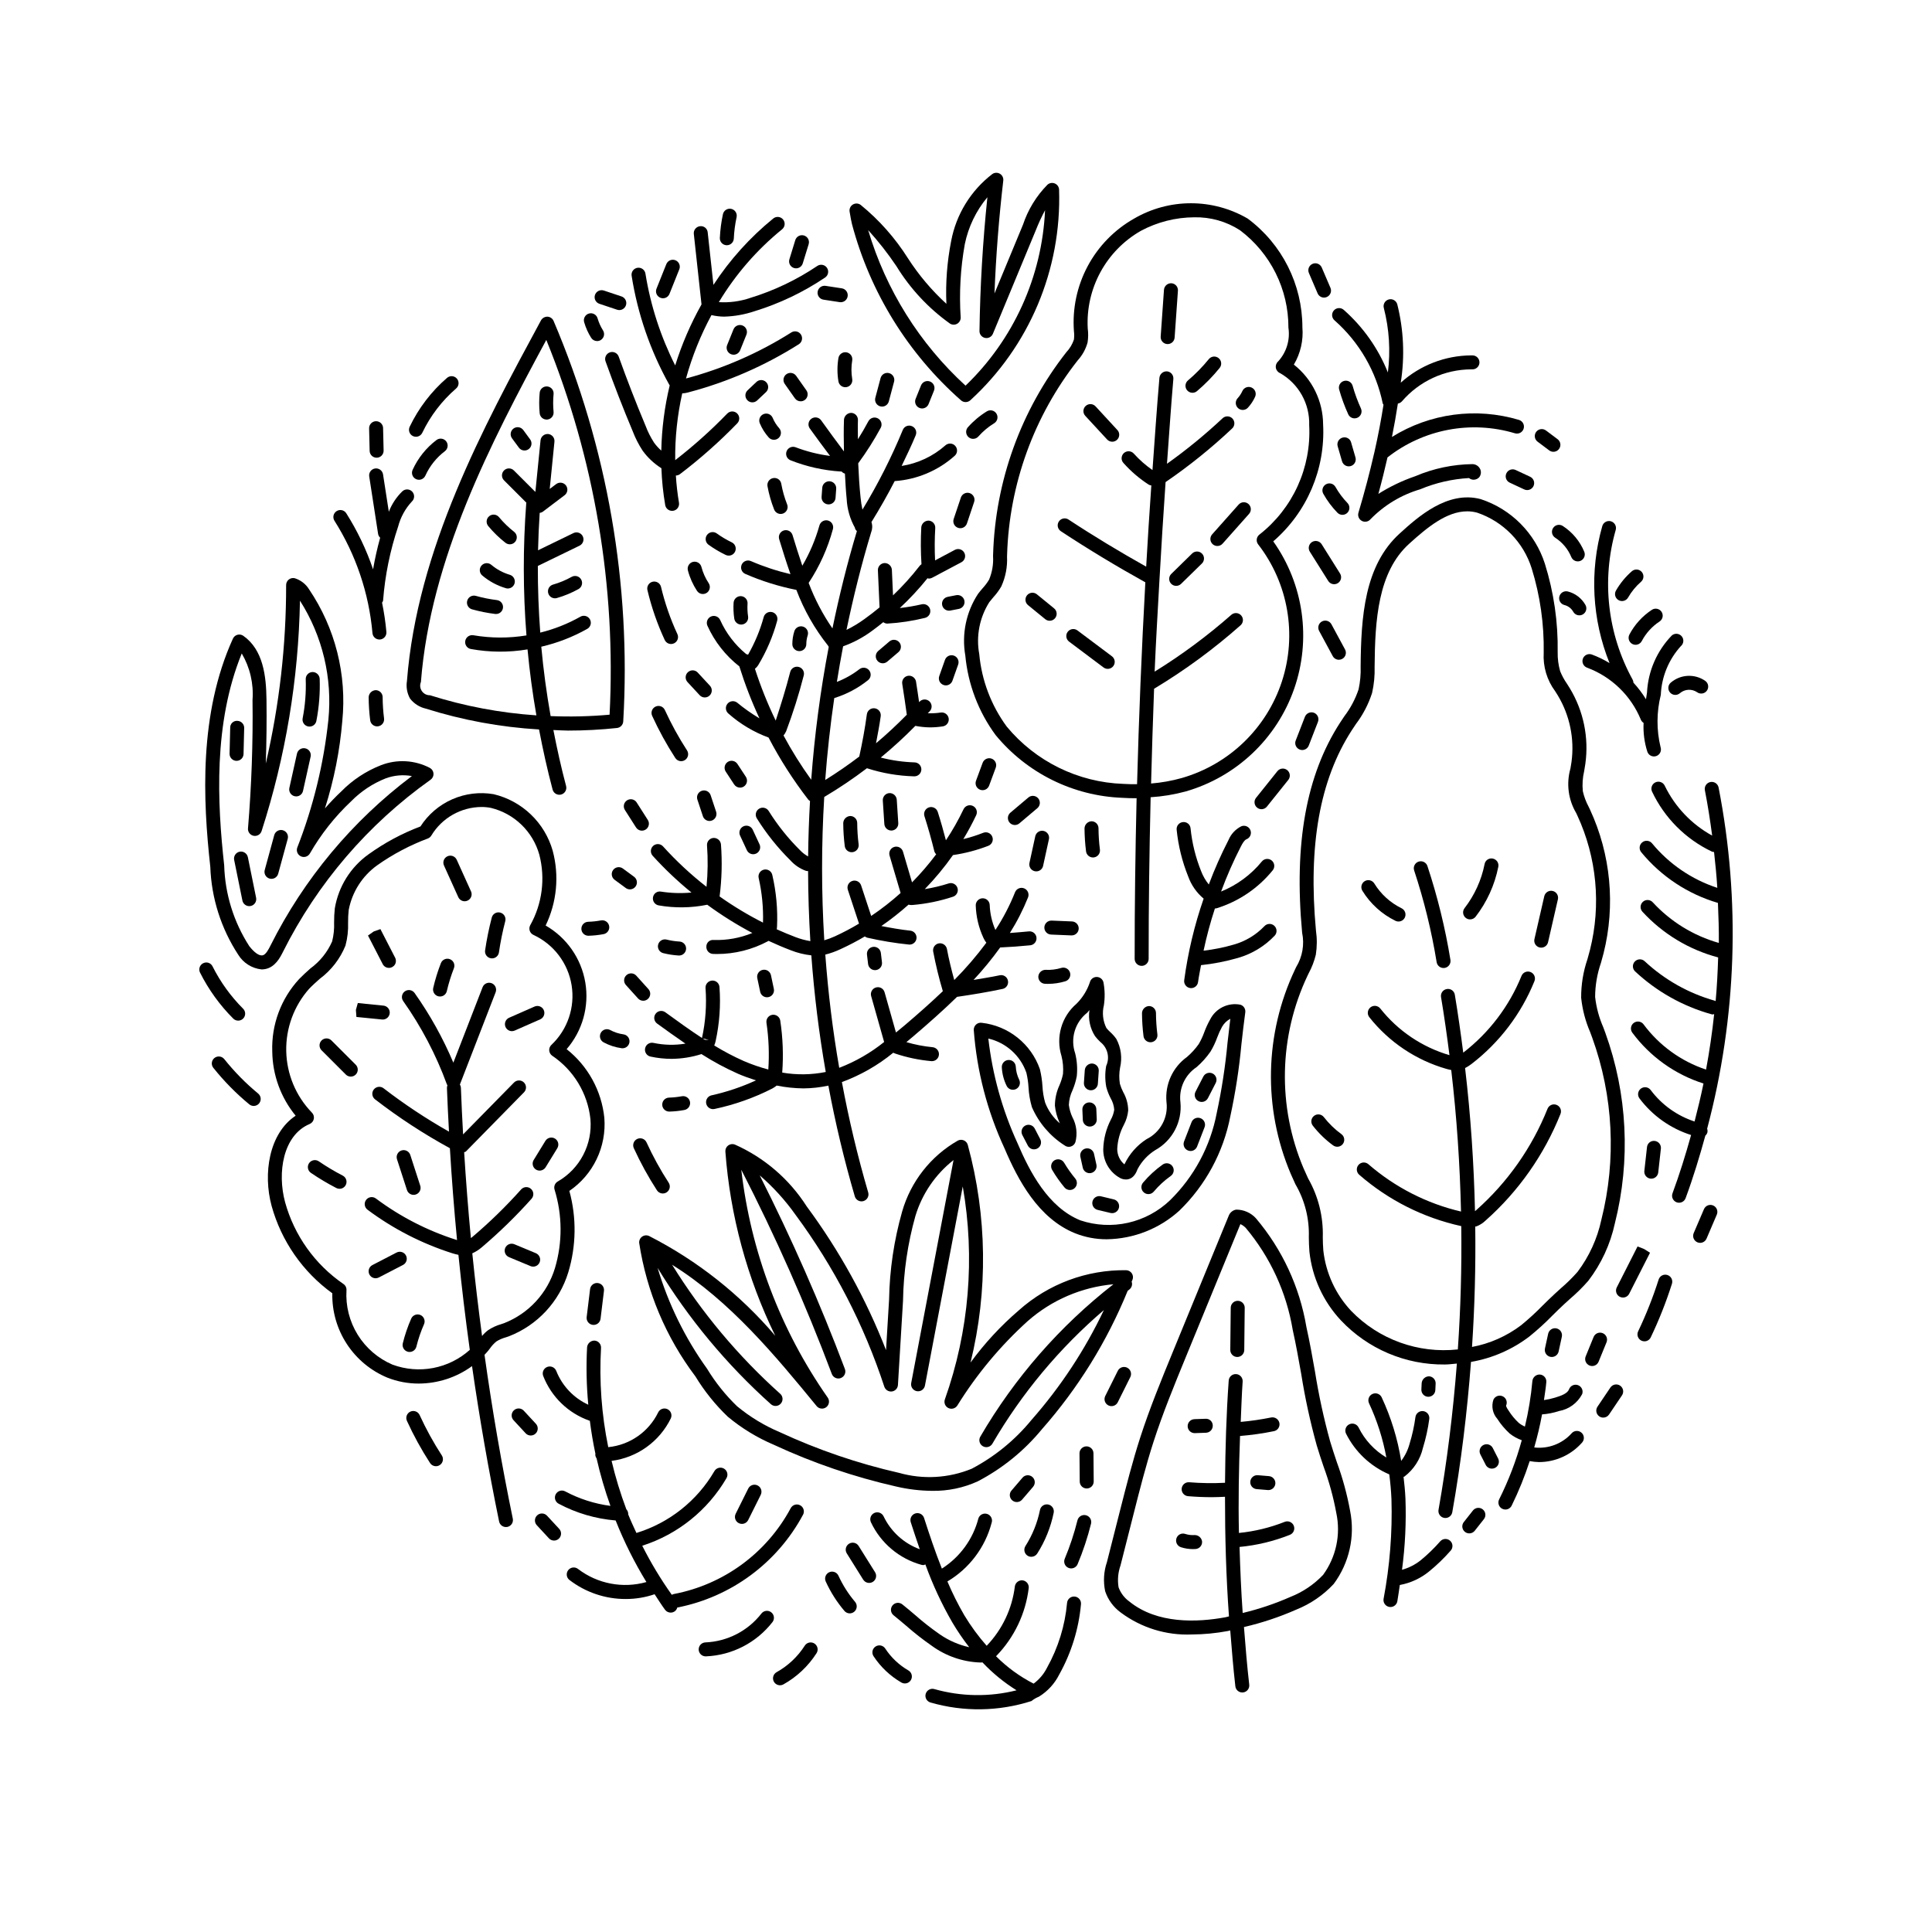 <?xml version="1.0" encoding="UTF-8"?>
<!-- Uploaded to: ICON Repo, www.svgrepo.com, Generator: ICON Repo Mixer Tools -->
<svg fill="#000000" width="800px" height="800px" version="1.1" viewBox="144 144 512 512" xmlns="http://www.w3.org/2000/svg">
 <g>
  <path d="m443.95 481.46c-0.324-0.496-0.863-0.809-1.453-0.84-10.508-0.164-20.691 3.641-28.523 10.652-4.773 4.094-9.059 8.73-12.77 13.812 4.652-18.973 4.402-38.816-0.73-57.668-0.148-0.539-0.531-0.98-1.043-1.203s-1.098-0.203-1.594 0.055c-7.191 4.113-12.496 10.875-14.773 18.844-2.148 7.574-3.309 15.398-3.449 23.273l-0.809 13.41v0.004c-5.293-13.574-12.363-26.387-21.031-38.102-4.606-7.219-11.238-12.922-19.07-16.395-0.59-0.211-1.246-0.109-1.746 0.266-0.5 0.379-0.773 0.984-0.73 1.609 1.266 16.965 5.75 33.531 13.215 48.812-9.289-10.926-20.648-19.91-33.422-26.43-0.602-0.281-1.305-0.223-1.848 0.156s-0.84 1.02-0.785 1.68c1.957 12.84 7.078 24.996 14.898 35.363 2.379 3.914 5.258 7.5 8.566 10.668 3.684 3.074 7.801 5.586 12.219 7.457 10.375 4.82 21.23 8.523 32.387 11.055h0.004c3.148 0.742 6.367 1.125 9.602 1.152 4.144 0.066 8.246-0.789 12.02-2.504 6.547-3.414 12.34-8.113 17.027-13.82 9.582-10.867 17.266-23.27 22.73-36.684 0.148-0.113 0.289-0.234 0.441-0.348 0.637-0.488 0.883-1.328 0.613-2.082 0.07-0.18 0.16-0.348 0.23-0.527 0.211-0.551 0.145-1.172-0.176-1.668zm-26.613 38.859c-4.359 5.32-9.742 9.711-15.828 12.914-6.109 2.508-12.879 2.894-19.23 1.098-10.898-2.477-21.508-6.098-31.645-10.801-4.086-1.727-7.898-4.039-11.312-6.867-3.066-2.957-5.734-6.297-7.945-9.938-5.824-8.113-10.254-17.145-13.105-26.715 8.18 13.445 18.297 25.617 30.023 36.117 0.766 0.68 1.934 0.613 2.617-0.152 0.68-0.762 0.613-1.934-0.152-2.613-11.133-9.969-20.777-21.48-28.648-34.188 15.359 9.566 27.469 24.23 38.301 37.449h-0.004c0.633 0.766 1.758 0.898 2.551 0.301 0.789-0.602 0.969-1.719 0.402-2.535-12.535-17.918-20.41-38.676-22.914-60.395 9.023 17.566 17.035 35.633 23.992 54.117 0.27 0.723 0.961 1.203 1.734 1.207 0.223 0 0.441-0.043 0.652-0.125 0.953-0.359 1.441-1.426 1.082-2.383-6.598-17.5-14.137-34.633-22.578-51.324 3.566 3.078 6.742 6.574 9.469 10.414 10.242 13.844 18.191 29.234 23.555 45.598 0.289 0.836 1.117 1.359 1.996 1.258 0.883-0.113 1.559-0.836 1.613-1.723l1.352-22.422h-0.004c0.133-7.555 1.234-15.062 3.273-22.34 1.766-5.867 5.293-11.051 10.109-14.84l-11.215 59.082c-0.191 1.004 0.469 1.973 1.473 2.164 0.117 0.02 0.23 0.027 0.348 0.027 0.891 0 1.652-0.633 1.82-1.504l10.023-52.793h-0.004c3.312 18.91 1.684 38.359-4.738 56.453-0.312 0.879 0.074 1.855 0.91 2.277 0.836 0.414 1.844 0.148 2.371-0.621 5.141-8.309 11.422-15.848 18.664-22.402 6.344-5.594 14.305-9.016 22.723-9.77-14.223 11.098-26.199 24.805-35.281 40.391-0.512 0.883-0.211 2.016 0.672 2.527 0.883 0.516 2.016 0.215 2.531-0.668 7.797-13.375 17.785-25.344 29.547-35.41-5.012 10.559-11.477 20.363-19.199 29.133z"/>
  <path d="m560.12 488.17c1.707-1.461 3.305-3.039 4.785-4.731 3.445-4.496 5.852-9.699 7.051-15.234 4.215-16.715 3.332-34.305-2.531-50.512l-0.543-1.461c-1.117-2.551-1.844-5.254-2.156-8.023 0.012-3.066 0.531-6.113 1.535-9.012 0.242-0.855 0.48-1.707 0.699-2.559 3.188-12.738 1.918-26.188-3.598-38.102l-0.336-0.703c-0.703-1.305-1.23-2.703-1.559-4.148-0.176-1.789-0.059-3.598 0.355-5.348 0.109-0.637 0.219-1.266 0.309-1.895 0.977-6.961-0.48-14.043-4.121-20.055l-0.754-1.195c-0.723-1.035-1.324-2.148-1.801-3.32-0.465-1.629-0.688-3.32-0.656-5.016 0.133-7.965-1.02-15.898-3.402-23.5-2.606-8.082-8.918-14.43-16.984-17.078-8.844-2.356-16.75 4.809-21.477 9.098-9.359 8.492-10.246 22.09-10.355 35.289 0.07 2.019-0.113 4.035-0.539 6.008-0.855 2.566-2.129 4.977-3.769 7.129l-1.16 1.746c-8.938 13.832-12.23 31.957-10.035 55.637 0.648 3.117 0.086 6.367-1.574 9.086l-0.32 0.664h0.004c-8.086 17.055-8.5 36.754-1.133 54.133 0.398 0.93 0.82 1.852 1.246 2.773 2.481 4.246 3.711 9.105 3.551 14.023 0.02 1.285 0.043 2.566 0.156 3.844v-0.004c0.734 6.812 3.66 13.199 8.336 18.199 7.148 7.582 17.141 11.824 27.559 11.703 1.066 0 2.121-0.16 3.184-0.246-1.012 12.953-2.586 25.883-4.863 38.754h-0.004c-0.176 1.008 0.496 1.969 1.504 2.148 0.105 0.02 0.215 0.027 0.324 0.027 0.895 0 1.66-0.645 1.82-1.527 2.344-13.23 3.945-26.523 4.961-39.84 5.66-0.969 10.996-3.301 15.551-6.797 2.133-1.734 4.164-3.586 6.086-5.555 0.992-0.98 1.988-1.965 3.016-2.914zm-4.156-1.227c-1.055 0.973-2.078 1.984-3.102 2.992h-0.004c-1.816 1.867-3.742 3.629-5.762 5.277-3.828 2.898-8.277 4.863-12.996 5.746 0.707-10.629 0.992-21.262 0.855-31.906 0.109-0.031 0.215-0.012 0.324-0.051 0.91-0.352 1.742-0.883 2.438-1.566 8.715-7.738 15.504-17.402 19.828-28.227 0.379-0.949-0.086-2.023-1.035-2.402-0.949-0.379-2.027 0.086-2.402 1.035-4.113 10.285-10.566 19.465-18.848 26.82-0.129 0.113-0.25 0.211-0.371 0.312-0.293-12.656-1.141-25.305-2.625-37.926 0.586-0.301 1.141-0.652 1.664-1.055 7.434-5.703 13.203-13.293 16.715-21.977 0.383-0.949-0.074-2.027-1.023-2.41-0.949-0.383-2.027 0.074-2.41 1.023-3.25 8.027-8.578 15.047-15.438 20.336-0.656-5.117-1.375-10.234-2.227-15.34-0.074-0.488-0.344-0.926-0.746-1.211-0.402-0.285-0.902-0.398-1.387-0.309-1.012 0.168-1.691 1.121-1.523 2.133 0.855 5.121 1.582 10.254 2.234 15.391-7.246-2.125-13.652-6.445-18.336-12.367-0.637-0.797-1.797-0.934-2.598-0.305-0.801 0.633-0.941 1.793-0.316 2.598 5.215 6.594 12.363 11.391 20.441 13.711 0.398 0.113 0.828 0.219 1.277 0.301 1.469 12.48 2.305 24.988 2.594 37.508-9.078-2.125-17.504-6.434-24.547-12.547-0.77-0.672-1.941-0.594-2.613 0.18-0.672 0.77-0.594 1.941 0.18 2.613 7.731 6.734 17.031 11.414 27.043 13.613 0.145 10.898-0.156 21.793-0.906 32.684v-0.004c-10.488 1.141-20.918-2.621-28.258-10.199-4.133-4.402-6.727-10.031-7.391-16.035-0.105-1.188-0.121-2.383-0.141-3.57h0.004c0.148-5.43-1.195-10.797-3.891-15.512-0.41-0.895-0.824-1.797-1.211-2.695l-0.004-0.004c-6.945-16.391-6.555-34.969 1.07-51.059l0.312-0.645c0.832-1.539 1.461-3.184 1.875-4.887 0.332-2.117 0.344-4.277 0.035-6.398-2.09-22.586 1.008-39.941 9.477-53.051l1.121-1.688 0.004-0.004c1.879-2.484 3.324-5.273 4.277-8.242 0.512-2.269 0.738-4.602 0.664-6.93 0.102-12.379 0.887-25.094 9.141-32.574 4.848-4.402 9.992-8.609 15.387-8.609l-0.004-0.004c0.891 0 1.781 0.117 2.641 0.352 6.906 2.336 12.285 7.828 14.469 14.785 2.234 7.231 3.309 14.773 3.18 22.34-0.219 3.652 0.855 7.266 3.039 10.203l0.703 1.117c3.172 5.289 4.449 11.504 3.625 17.613-0.082 0.594-0.188 1.188-0.289 1.781h-0.004c-1.117 3.953-0.574 8.188 1.512 11.727l0.324 0.684c5.152 11.133 6.34 23.699 3.359 35.602-0.211 0.828-0.445 1.652-0.676 2.481-1.125 3.293-1.688 6.75-1.668 10.23 0.328 3.141 1.133 6.211 2.387 9.109l0.531 1.434v-0.004c5.613 15.508 6.457 32.336 2.426 48.324-1.074 4.996-3.223 9.695-6.301 13.773-1.371 1.555-2.848 3.008-4.422 4.352z"/>
  <path d="m596.48 444.1c0.066-0.324 0.043-0.664-0.07-0.977 7.848-29.52 8.887-60.441 3.035-90.422-0.199-1-1.168-1.648-2.168-1.457-1.004 0.195-1.656 1.164-1.469 2.164 0.785 3.996 1.402 8.016 1.934 12.039h0.004c-5.469-3.004-9.867-7.633-12.586-13.246-0.445-0.914-1.543-1.301-2.461-0.867-0.918 0.434-1.316 1.527-0.891 2.449 3.289 6.949 8.867 12.555 15.805 15.871 0.199 0.086 0.41 0.133 0.629 0.141 0.352 3.16 0.668 6.324 0.863 9.492v0.004c-6.766-2.215-12.762-6.305-17.297-11.797-0.645-0.789-1.812-0.906-2.606-0.262-0.789 0.645-0.91 1.812-0.266 2.606 5.277 6.418 12.359 11.105 20.332 13.445 0.148 3.535 0.277 7.07 0.238 10.602h-0.004c-6.715-1.906-12.777-5.633-17.508-10.77-0.688-0.754-1.859-0.812-2.617-0.125-0.754 0.688-0.812 1.859-0.125 2.617 5.394 5.875 12.363 10.082 20.074 12.121-0.121 3.867-0.316 7.731-0.664 11.582h0.004c-0.07-0.039-0.137-0.078-0.211-0.105-6.949-1.957-13.328-5.547-18.605-10.473-0.746-0.699-1.918-0.656-2.617 0.09-0.699 0.746-0.66 1.918 0.09 2.617 5.707 5.332 12.613 9.215 20.133 11.324 0.164 0.051 0.332 0.074 0.5 0.074 0.117 0 0.203-0.086 0.316-0.105-0.531 4.934-1.246 9.84-2.152 14.723-6.617-2.199-12.395-6.383-16.555-11.98-0.289-0.398-0.727-0.664-1.215-0.738-0.484-0.074-0.98 0.047-1.379 0.34-0.398 0.289-0.66 0.727-0.734 1.215s0.051 0.984 0.344 1.379c4.715 6.359 11.316 11.074 18.859 13.469-0.688 3.375-1.5 6.727-2.363 10.07-4.637-1.52-8.695-4.426-11.625-8.332-0.605-0.824-1.766-1-2.59-0.395s-1 1.766-0.395 2.59c3.441 4.586 8.227 7.984 13.691 9.719-1.449 5.199-3.047 10.363-4.926 15.449v0.004c-0.172 0.461-0.152 0.969 0.055 1.414 0.207 0.449 0.582 0.793 1.043 0.965 0.461 0.168 0.969 0.148 1.414-0.059 0.449-0.207 0.793-0.582 0.961-1.043 2.016-5.453 3.699-10.996 5.231-16.574h0.004c0.258-0.223 0.445-0.52 0.539-0.848z"/>
  <path d="m407.17 291.41c0.129 2.117-0.23 4.234-1.047 6.188-0.484 0.812-1.051 1.57-1.691 2.262-0.414 0.488-0.832 0.973-1.211 1.48h-0.004c-3.18 4.828-4.394 10.691-3.398 16.387 0.715 7.621 3.488 14.902 8.023 21.062 8.309 10.098 20.543 16.152 33.609 16.641 1.176 0.074 2.34 0.109 3.492 0.109 0.094 0 0.18-0.016 0.27-0.02-0.332 14.223-0.527 28.43-0.516 42.59 0.004 1.023 0.832 1.852 1.852 1.852h0.004c0.492 0 0.961-0.195 1.309-0.543 0.348-0.348 0.543-0.816 0.543-1.309-0.012-14.242 0.191-28.531 0.527-42.836h-0.004c3.137-0.195 6.242-0.707 9.273-1.527 13.414-3.856 24.129-13.973 28.742-27.141 4.613-13.172 2.559-27.762-5.516-39.145 8.961-7.738 13.836-19.184 13.211-31.004-0.043-6.18-2.894-12.008-7.75-15.832 1.762-2.977 2.555-6.43 2.262-9.879-0.008-11.355-5.383-22.039-14.492-28.816-4.574-2.664-9.77-4.07-15.062-4.066-5.293 0-10.492 1.406-15.062 4.074-5.203 2.949-9.461 7.316-12.281 12.59-2.82 5.273-4.086 11.238-3.652 17.203 0.098 0.754 0.098 1.52-0.004 2.273-0.422 1.246-1.105 2.387-2.008 3.34-12.016 15.336-18.816 34.109-19.406 53.586zm2.211 7.945c1.113-2.461 1.625-5.152 1.492-7.852l0.016-0.473c0.574-18.734 7.133-36.797 18.719-51.531 1.234-1.355 2.129-2.981 2.613-4.75 0.191-1.238 0.207-2.496 0.039-3.738-0.277-5.184 0.891-10.34 3.371-14.902 2.484-4.559 6.18-8.34 10.684-10.922h0.004-0.004c4.363-2.34 9.23-3.578 14.18-3.602 4.281-0.094 8.492 1.094 12.094 3.414 8.125 6.102 12.891 15.684 12.855 25.844 0.484 3.227-0.508 6.496-2.695 8.91-0.5 0.422-0.738 1.07-0.637 1.715 0.105 0.641 0.539 1.184 1.145 1.426 2.414 1.383 4.402 3.394 5.758 5.82 1.355 2.43 2.023 5.18 1.934 7.961 0.594 11.238-4.328 22.062-13.191 28.996-0.391 0.301-0.645 0.742-0.707 1.23-0.062 0.488 0.074 0.98 0.375 1.367 7.988 10.316 10.344 23.922 6.289 36.324-4.055 12.398-13.992 21.984-26.531 25.59-2.66 0.746-5.387 1.234-8.137 1.453 0.215-8.379 0.48-16.758 0.797-25.137 0.027-0.012 0.055-0.008 0.082-0.023v0.004c8.109-4.883 15.754-10.496 22.836-16.773 0.766-0.676 0.84-1.848 0.16-2.613-0.676-0.766-1.848-0.84-2.613-0.16-6.34 5.578-13.137 10.617-20.32 15.055 0.344-8.172 0.836-16.332 1.289-24.492l0.004-0.066c0.48-8.57 1.016-17.125 1.609-25.668v-0.004c6.25-4.273 12.152-9.035 17.66-14.23 0.734-0.707 0.762-1.875 0.059-2.617-0.703-0.738-1.871-0.77-2.613-0.07-4.637 4.348-9.559 8.379-14.738 12.062 0.551-7.5 1.047-15.02 1.691-22.488 0.039-0.488-0.113-0.973-0.43-1.352-0.316-0.375-0.77-0.609-1.258-0.652-1.012-0.059-1.891 0.684-2.004 1.688-0.699 8.129-1.25 16.305-1.84 24.469-1.809-1.258-3.469-2.719-4.941-4.356-0.328-0.367-0.785-0.594-1.277-0.621-0.492-0.031-0.977 0.137-1.344 0.461-0.367 0.328-0.59 0.789-0.617 1.281-0.031 0.492 0.137 0.973 0.469 1.34 1.969 2.219 4.231 4.16 6.723 5.766 0.211 0.113 0.441 0.184 0.68 0.203-0.5 7.168-0.957 14.344-1.363 21.523-6.992-3.926-13.914-8.09-20.578-12.484-0.41-0.273-0.91-0.371-1.391-0.273-0.484 0.098-0.906 0.383-1.176 0.797-0.273 0.41-0.367 0.91-0.27 1.391 0.102 0.484 0.387 0.906 0.801 1.176 7.246 4.777 14.777 9.316 22.391 13.543-0.984 17.82-1.715 35.656-2.191 53.504-1.203 0.012-2.414-0.008-3.648-0.086h0.004c-11.992-0.414-23.234-5.938-30.891-15.176-4.133-5.625-6.652-12.27-7.289-19.223-0.879-4.762 0.078-9.68 2.672-13.77 0.336-0.441 0.699-0.867 1.059-1.289h0.004c0.816-0.891 1.535-1.871 2.141-2.918z"/>
  <path d="m470.04 439.87c1.367-6.312 2.356-12.699 2.949-19.129 0.316-2.824 0.637-5.648 1.023-8.461v-0.004c0.121-0.898-0.422-1.75-1.289-2.019-3.269-0.652-6.57 0.973-8.051 3.965-0.602 1.078-1.117 2.203-1.543 3.363-0.391 1.086-0.879 2.129-1.461 3.121-0.895 1.258-1.938 2.402-3.109 3.406-3.797 2.734-5.863 7.273-5.43 11.934 0.523 4.074-1.602 8.031-5.285 9.844-2.519 1.621-4.539 3.914-5.832 6.621l-0.027 0.07v-0.004c-1.223-1.016-1.922-2.531-1.906-4.121 0.109-2.234 0.711-4.418 1.77-6.391 0.621-1.18 1.008-2.469 1.137-3.793-0.023-1.699-0.477-3.363-1.316-4.84-0.371-0.711-0.668-1.461-0.891-2.231-0.227-1.418-0.207-2.867 0.055-4.277 0.609-2.57 0.254-5.277-1-7.606-0.469-0.66-1.008-1.266-1.605-1.805-0.375-0.336-0.719-0.703-1.031-1.094-0.922-1.863-1.156-3.992-0.656-6.012 0.305-2.023 0.266-4.082-0.117-6.094-0.203-0.828-0.945-1.41-1.797-1.41h-0.016c-0.855 0.004-1.598 0.598-1.793 1.43-0.723 2.133-1.93 4.07-3.523 5.66-3.981 3.406-5.551 8.852-3.992 13.855 0.395 1.555 0.531 3.164 0.402 4.762-0.207 1.023-0.52 2.023-0.934 2.981-0.789 1.699-1.203 3.551-1.211 5.422 0.156 1.52 0.559 3.004 1.191 4.394l0.113 0.281c-1.727-1.469-3.059-3.344-3.883-5.457-0.406-1.43-0.648-2.898-0.719-4.383-0.094-1.52-0.324-3.027-0.68-4.508-1.148-3.289-3.203-6.188-5.93-8.359-2.723-2.176-6.004-3.535-9.469-3.926-0.547-0.086-1.105 0.082-1.516 0.453-0.41 0.371-0.633 0.906-0.609 1.461 0.805 10.859 3.566 21.484 8.148 31.359 3.582 8.402 8.945 18.559 18.719 22.508l0.004 0.004c2.68 1.059 5.543 1.598 8.43 1.578 7.102-0.113 13.918-2.809 19.176-7.578 6.953-6.746 11.664-15.465 13.504-24.973zm-39.723 27.539c-8.516-3.445-13.398-12.777-16.699-20.527-4.012-8.754-6.609-18.09-7.699-27.656 4.699 1.09 8.512 4.519 10.09 9.082 0.297 1.273 0.488 2.57 0.562 3.875 0.094 1.77 0.395 3.523 0.898 5.223 1.812 4.156 4.82 7.68 8.641 10.125 0.465 0.371 1.082 0.488 1.648 0.32 0.57-0.168 1.027-0.594 1.23-1.152 0.59-2.238 0.305-4.617-0.797-6.652-0.473-1.023-0.789-2.109-0.934-3.227 0.055-1.348 0.383-2.672 0.969-3.887 0.516-1.207 0.898-2.469 1.137-3.758 0.207-2.016 0.062-4.051-0.426-6.016-1.348-3.902-0.07-8.234 3.184-10.777 0.195-0.23 0.395-0.461 0.59-0.699-0.359 2.414 0.172 4.871 1.496 6.922 0.438 0.566 0.922 1.098 1.449 1.578 1.891 1.508 2.508 4.113 1.492 6.309-0.324 1.844-0.316 3.734 0.027 5.574 0.273 1.02 0.656 2.008 1.141 2.949 0.559 0.938 0.891 1.992 0.969 3.078-0.141 0.918-0.441 1.801-0.891 2.613-1.25 2.426-1.941 5.102-2.019 7.828-0.047 3.199 1.691 6.156 4.508 7.676 0.555 0.285 1.18 0.406 1.801 0.352 1.805-0.211 2.465-1.898 2.801-2.762v0.004c1.086-2.039 2.684-3.758 4.633-4.988 4.57-2.512 7.211-7.5 6.711-12.691-0.457-3.66 1.195-7.266 4.266-9.312 1.395-1.211 2.637-2.59 3.691-4.109 0.715-1.188 1.312-2.441 1.781-3.746 0.359-0.984 0.793-1.938 1.297-2.856 0.516-0.898 1.273-1.633 2.188-2.117-0.266 2.109-0.504 4.227-0.742 6.344-0.582 6.281-1.543 12.52-2.871 18.688-1.676 8.773-5.996 16.824-12.375 23.074-3.102 2.961-6.949 5.023-11.133 5.961-4.188 0.938-8.547 0.715-12.613-0.645z"/>
  <path d="m481.68 389.32c-0.762-0.68-1.93-0.617-2.613 0.141-2.231 2.324-5.039 4.008-8.141 4.875-2.606 0.758-5.269 1.293-7.969 1.602 0.801-3.777 1.801-7.508 3.004-11.176 0.176-0.004 0.352-0.031 0.52-0.078 5.816-1.816 10.969-5.312 14.805-10.047 0.641-0.797 0.516-1.965-0.285-2.606-0.797-0.641-1.961-0.516-2.606 0.281-2.871 3.516-6.586 6.25-10.793 7.957 1.508-4.09 3.262-8.082 5.254-11.957 0.414-0.801 0.906-1.672 1.477-1.898 0.953-0.375 1.418-1.453 1.039-2.402-0.375-0.953-1.449-1.418-2.402-1.043-1.531 0.762-2.738 2.051-3.398 3.633-1.969 3.828-3.715 7.769-5.227 11.797-0.859-1.059-1.547-2.246-2.031-3.523-1.465-3.633-2.406-7.457-2.805-11.359-0.043-0.492-0.281-0.945-0.664-1.254-0.383-0.312-0.875-0.457-1.363-0.398-0.492 0.047-0.938 0.289-1.25 0.672-0.312 0.379-0.457 0.867-0.406 1.355 0.43 4.246 1.457 8.414 3.055 12.375 0.816 2.289 2.231 4.32 4.098 5.879-2.438 7.019-4.16 14.266-5.152 21.629-0.133 1.012 0.582 1.941 1.594 2.074 0.082 0.012 0.164 0.016 0.246 0.016 0.926 0 1.711-0.688 1.832-1.609 0.199-1.508 0.527-2.988 0.789-4.481 3.301-0.348 6.566-0.984 9.758-1.906 3.731-1.062 7.109-3.109 9.777-5.93 0.328-0.363 0.5-0.844 0.473-1.336-0.027-0.492-0.246-0.949-0.613-1.281z"/>
  <path d="m510.45 250.94c0.027 0.129 0.141 0.199 0.195 0.316-0.652 4.102-1.43 8.25-2.402 12.535-0.039 0.113-0.07 0.23-0.086 0.348-1.148 5.012-2.508 10.195-4.16 15.75-0.246 0.844 0.129 1.742 0.906 2.156 0.773 0.414 1.73 0.23 2.293-0.445 3.633-3.727 8.16-6.457 13.156-7.93 4.113-1.723 8.492-2.731 12.949-2.981 0.219 0.184 0.48 0.32 0.762 0.387 0.723 0.164 1.473-0.078 1.969-0.629 0.449-0.594 0.547-1.387 0.258-2.074-0.355-0.805-1.129-1.336-2.008-1.379-5.234 0.059-10.402 1.148-15.219 3.203-3.43 1.176-6.711 2.746-9.777 4.68 0.914-3.328 1.695-6.519 2.418-9.664 9.543-7.488 22.129-9.871 33.75-6.394 0.469 0.148 0.977 0.105 1.414-0.125 0.438-0.227 0.766-0.617 0.91-1.086 0.148-0.473 0.102-0.98-0.125-1.414-0.23-0.438-0.625-0.766-1.094-0.91-11.352-3.402-23.621-1.762-33.676 4.512 0.605-2.988 1.121-5.93 1.57-8.852h0.004c0.406-0.066 0.781-0.266 1.059-0.574 4.606-5.359 11.309-8.457 18.375-8.488 0.109 0 0.227-0.012 0.324 0h0.004c1.016 0.004 1.848-0.816 1.855-1.836 0.004-1.02-0.812-1.852-1.832-1.863-0.117-0.004-0.23-0.004-0.348-0.004-6.902 0.039-13.551 2.613-18.68 7.234 1.098-6.926 0.781-13.996-0.926-20.793-0.289-0.98-1.316-1.539-2.293-1.254-0.98 0.289-1.543 1.316-1.258 2.297 1.426 5.562 1.789 11.344 1.066 17.043-2.551-6.371-6.559-12.059-11.707-16.598-0.367-0.324-0.852-0.488-1.34-0.457-0.492 0.031-0.949 0.258-1.273 0.629-0.324 0.367-0.488 0.852-0.457 1.344 0.035 0.488 0.262 0.945 0.633 1.27 6.547 5.766 11.035 13.504 12.789 22.047z"/>
  <path d="m498.28 531.5c-0.613-1.836-1.23-3.672-1.781-5.516-1.688-6.098-3.027-12.285-4.019-18.531-0.699-3.945-1.402-7.898-2.277-11.809h0.004c-1.793-10.617-6.406-20.551-13.363-28.77-1.34-1.48-3.242-2.32-5.238-2.312-0.879 0.145-1.621 0.738-1.957 1.562l-14.887 36.262c-3.004 7.32-6.109 14.895-8.59 22.574-2.051 6.352-3.707 12.879-5.312 19.188l-3.512 13.832v-0.004c-0.844 2.481-1.008 5.144-0.469 7.715 0.758 2.273 2.211 4.254 4.156 5.66 5.41 4.027 12.035 6.078 18.773 5.801 3.223-0.016 6.438-0.324 9.602-0.918 0.207-0.039 0.41-0.113 0.617-0.152 0.398 4.941 0.789 9.887 1.355 14.805 0.109 0.934 0.898 1.637 1.84 1.637 0.07 0 0.141 0 0.215-0.012 1.012-0.117 1.742-1.035 1.625-2.051-0.586-5.074-0.996-10.18-1.398-15.281v0.004c4.746-1.102 9.379-2.644 13.84-4.609 3.773-1.508 7.168-3.828 9.941-6.805 4.125-5.555 5.707-12.602 4.348-19.387-0.801-4.387-1.977-8.695-3.512-12.883zm-3.652 29.871h-0.004c-2.426 2.547-5.379 4.539-8.652 5.828-4.078 1.797-8.312 3.223-12.648 4.258-0.41-5.824-0.656-11.66-0.832-17.5 4.578-0.434 9.074-1.516 13.348-3.215 0.949-0.383 1.406-1.461 1.023-2.41-0.383-0.949-1.465-1.406-2.41-1.023-3.887 1.539-7.969 2.527-12.125 2.941-0.184-8.57-0.023-17.141 0.297-25.695v-0.004c3.019-0.246 6.019-0.672 8.984-1.277 0.48-0.098 0.906-0.387 1.176-0.797 0.27-0.41 0.363-0.91 0.266-1.391-0.219-0.996-1.188-1.633-2.188-1.441-2.664 0.539-5.352 0.93-8.059 1.172 0.164-3.566 0.258-7.137 0.512-10.691 0.066-1.02-0.699-1.902-1.715-1.973-1.02-0.074-1.902 0.688-1.98 1.707-0.641 9.004-0.898 18.043-0.977 27.09-3.164 0.164-6.332 0.121-9.488-0.137-1.016-0.086-1.914 0.672-2 1.691-0.086 1.016 0.668 1.914 1.688 2 2.106 0.176 4.231 0.266 6.352 0.266 1.148 0 2.297-0.059 3.441-0.109-0.004 10.578 0.289 21.156 1.051 31.699-0.32 0.062-0.625 0.176-0.945 0.234-7.531 1.383-18.051 1.785-25.387-4.121l0.004-0.004c-1.344-0.941-2.363-2.273-2.926-3.812-0.32-1.934-0.145-3.922 0.504-5.769l3.512-13.824c1.586-6.258 3.227-12.723 5.242-18.961 2.438-7.551 5.519-15.051 8.5-22.32l14.523-35.375v-0.004c0.527 0.238 1.004 0.574 1.41 0.988 6.5 7.742 10.805 17.086 12.465 27.059 0.859 3.856 1.555 7.754 2.246 11.652 1.012 6.387 2.387 12.711 4.113 18.941 0.562 1.891 1.191 3.766 1.82 5.633 1.469 3.984 2.594 8.09 3.363 12.266 1.227 5.727-0.047 11.703-3.508 16.43z"/>
  <path d="m560.49 523.85c-2.504 2.773-6.191 4.168-9.902 3.742 0.828-2.891 1.535-5.812 2.07-8.766v0.004c1.527-0.113 3.031-0.41 4.484-0.887 2.637-0.461 4.906-2.121 6.148-4.492 0.348-0.957-0.145-2.016-1.102-2.371-0.957-0.352-2.019 0.137-2.375 1.094-0.402 1.098-2.031 1.711-3.731 2.219-0.953 0.293-1.93 0.508-2.918 0.645 0.219-1.594 0.496-3.184 0.629-4.777 0.039-0.488-0.117-0.977-0.434-1.348-0.316-0.375-0.773-0.609-1.262-0.648-1.004-0.047-1.875 0.691-1.996 1.691-0.367 4.078-1.031 8.125-1.984 12.105-0.598-0.258-1.156-0.594-1.66-1.008-1-0.938-1.883-2-2.617-3.16-0.688-0.969-0.715-1.324-0.711-1.398 0.43-0.926 0.035-2.023-0.887-2.457-0.922-0.438-2.019-0.047-2.461 0.871-0.605 1.762-0.215 3.715 1.027 5.109 0.91 1.426 2.008 2.723 3.258 3.867 0.961 0.773 2.051 1.379 3.219 1.785-1.48 5.414-3.488 10.668-5.996 15.688-0.457 0.914-0.09 2.027 0.824 2.484 0.258 0.133 0.539 0.199 0.828 0.199 0.703 0 1.344-0.395 1.66-1.02 1.875-3.82 3.473-7.766 4.785-11.816 0.809 0.156 1.625 0.242 2.449 0.262 4.387-0.004 8.562-1.898 11.457-5.199 0.668-0.773 0.582-1.941-0.195-2.609-0.773-0.668-1.941-0.582-2.609 0.191z"/>
  <path d="m525.71 552.43c-1.605 1.84-3.363 3.539-5.25 5.09-1.457 1.148-3.129 1.992-4.914 2.492 0.836-6.266 1.141-12.594 0.91-18.91-0.086-1.957-0.289-3.844-0.504-5.723 0.078-0.035 0.16-0.023 0.234-0.07h-0.004c2.481-1.887 4.219-4.582 4.914-7.621 0.77-2.496 1.332-5.059 1.676-7.648 0.133-1.012-0.578-1.941-1.59-2.074-1.008-0.137-1.941 0.57-2.078 1.582-0.32 2.387-0.836 4.746-1.547 7.051-0.438 1.652-1.195 3.199-2.231 4.559-0.934-5.832-2.672-11.508-5.172-16.859-0.441-0.922-1.547-1.312-2.473-0.867-0.922 0.441-1.309 1.547-0.867 2.469 2.133 4.57 3.672 9.395 4.586 14.352-3.164-1.883-5.719-4.641-7.352-7.938-0.449-0.922-1.555-1.305-2.477-0.859-0.918 0.445-1.305 1.551-0.859 2.473 2.422 4.844 6.484 8.672 11.465 10.801 0.273 2.125 0.477 4.301 0.574 6.539v0.004c0.262 8.859-0.438 17.727-2.086 26.438-0.176 1.008 0.5 1.965 1.508 2.141 0.105 0.02 0.211 0.027 0.32 0.023 0.898 0 1.668-0.645 1.82-1.535 0.258-1.5 0.441-2.887 0.656-4.312l0.082-0.004c2.816-0.531 5.453-1.758 7.672-3.57 2.051-1.672 3.957-3.512 5.703-5.5 0.695-0.75 0.648-1.922-0.102-2.617-0.75-0.695-1.922-0.652-2.617 0.098z"/>
  <path d="m569.75 499.71c0.383-0.945-0.07-2.027-1.016-2.41-0.949-0.387-2.027 0.066-2.414 1.016l-2.098 5.141c-0.188 0.453-0.188 0.965 0.004 1.418 0.191 0.453 0.555 0.812 1.008 1 0.457 0.184 0.969 0.184 1.422-0.008 0.453-0.191 0.809-0.559 0.992-1.012z"/>
  <path d="m570.77 511.71-3.426 5.086c-0.273 0.406-0.375 0.906-0.281 1.387s0.375 0.906 0.781 1.18c0.305 0.207 0.668 0.316 1.035 0.316 0.617 0 1.191-0.305 1.535-0.816l3.43-5.086c0.57-0.852 0.348-2-0.504-2.574-0.848-0.57-2-0.344-2.57 0.508z"/>
  <path d="m520.76 510.5-0.082 1.719v-0.004c-0.051 1.02 0.73 1.891 1.754 1.945h0.098c0.984-0.004 1.797-0.773 1.848-1.758l0.082-1.727c0.023-0.492-0.148-0.973-0.48-1.336-0.332-0.363-0.793-0.582-1.281-0.602-0.996 0.02-1.82 0.773-1.938 1.762z"/>
  <path d="m534.34 544.3-2.418 3.066c-0.637 0.805-0.496 1.969 0.305 2.602 0.805 0.633 1.969 0.496 2.602-0.309l2.418-3.066c0.633-0.801 0.496-1.965-0.309-2.598-0.801-0.633-1.965-0.496-2.598 0.305z"/>
  <path d="m541.02 530.52-1.41-2.766c-0.223-0.441-0.609-0.773-1.078-0.926s-0.98-0.109-1.418 0.117c-0.438 0.223-0.77 0.613-0.918 1.082-0.152 0.469-0.109 0.98 0.121 1.418l1.406 2.746h-0.004c0.316 0.621 0.957 1.016 1.652 1.012 0.293 0 0.578-0.066 0.836-0.195 0.914-0.465 1.277-1.578 0.812-2.488z"/>
  <path d="m554.28 497.45-0.852 3.922h0.004c-0.219 1 0.414 1.984 1.414 2.203 0.133 0.027 0.266 0.043 0.398 0.039 0.867 0 1.621-0.605 1.809-1.457l0.852-3.922-0.004 0.004c0.215-1-0.418-1.984-1.418-2.203-0.996-0.215-1.98 0.418-2.203 1.414z"/>
  <path d="m579.7 475-1.73-0.68-5.512 10.859c-0.461 0.91-0.098 2.023 0.812 2.488 0.262 0.129 0.547 0.195 0.836 0.195 0.699 0.004 1.34-0.391 1.652-1.012l5.512-10.859z"/>
  <path d="m585.88 481.89c-0.469-0.148-0.977-0.109-1.414 0.117-0.438 0.227-0.766 0.621-0.91 1.09-1.496 4.691-3.309 9.277-5.43 13.723-0.441 0.922-0.051 2.027 0.875 2.469 0.246 0.117 0.52 0.18 0.793 0.176 0.715 0.004 1.363-0.406 1.672-1.051 2.195-4.598 4.074-9.34 5.617-14.195 0.309-0.973-0.227-2.016-1.203-2.328z"/>
  <path d="m598 463.46c-0.938-0.398-2.027 0.035-2.43 0.977l-2.723 6.352c-0.191 0.449-0.199 0.961-0.016 1.414 0.184 0.457 0.539 0.82 0.988 1.016 0.23 0.102 0.48 0.152 0.73 0.152 0.742 0 1.41-0.445 1.703-1.129l2.719-6.352c0.195-0.449 0.199-0.961 0.02-1.414-0.184-0.457-0.539-0.82-0.992-1.016z"/>
  <path d="m581.61 456.36c0.941 0 1.734-0.707 1.84-1.645l0.703-6.312c0.055-0.488-0.09-0.977-0.395-1.359-0.309-0.387-0.754-0.633-1.242-0.688-0.488-0.059-0.98 0.078-1.367 0.387-0.383 0.309-0.629 0.758-0.676 1.25l-0.703 6.312h-0.004c-0.055 0.488 0.09 0.977 0.395 1.359 0.309 0.383 0.754 0.633 1.242 0.684 0.07 0.012 0.137 0.012 0.207 0.012z"/>
  <path d="m426.01 452.15c-0.246-0.43-0.652-0.738-1.129-0.863-0.477-0.125-0.984-0.055-1.41 0.195s-0.73 0.66-0.855 1.137c-0.121 0.48-0.047 0.984 0.207 1.41 0.969 1.641 2.066 3.203 3.285 4.668 0.352 0.422 0.875 0.664 1.426 0.664 0.43 0 0.852-0.148 1.18-0.43 0.379-0.312 0.617-0.762 0.664-1.254 0.043-0.488-0.105-0.977-0.422-1.352-1.09-1.312-2.074-2.711-2.945-4.176z"/>
  <path d="m413.19 426.66c-0.055-1.02-0.922-1.809-1.945-1.754-1.02 0.051-1.809 0.922-1.754 1.941 0.086 1.715 0.523 3.391 1.285 4.93 0.453 0.918 1.562 1.289 2.481 0.836 0.914-0.453 1.289-1.562 0.836-2.481-0.531-1.082-0.84-2.266-0.902-3.473z"/>
  <path d="m432.97 432.93 0.129 0.004h0.004c0.969 0 1.777-0.754 1.844-1.723l0.234-3.391c0.07-1.02-0.699-1.902-1.719-1.977-1.012-0.035-1.875 0.719-1.977 1.723l-0.234 3.391c-0.035 0.488 0.129 0.973 0.449 1.34 0.324 0.371 0.781 0.598 1.27 0.633z"/>
  <path d="m465.38 428.5c-0.91-0.461-2.023-0.102-2.492 0.805l-2.074 4.035v-0.004c-0.461 0.91-0.102 2.019 0.805 2.484 0.906 0.469 2.016 0.113 2.488-0.789l2.074-4.035c0.223-0.438 0.266-0.945 0.117-1.414-0.148-0.465-0.48-0.855-0.918-1.082z"/>
  <path d="m462.16 440.34c-0.457-0.18-0.969-0.172-1.418 0.027-0.449 0.199-0.801 0.57-0.977 1.031l-1.977 5.106c-0.18 0.457-0.168 0.969 0.031 1.418 0.199 0.449 0.566 0.801 1.027 0.977 0.211 0.086 0.438 0.129 0.668 0.129 0.766 0 1.449-0.473 1.727-1.188l1.977-5.106c0.18-0.457 0.168-0.969-0.031-1.418-0.199-0.449-0.566-0.801-1.027-0.977z"/>
  <path d="m452.12 452.62c-1.93 1.371-3.676 2.981-5.203 4.793-0.656 0.781-0.559 1.945 0.223 2.602 0.777 0.66 1.941 0.566 2.606-0.211 1.324-1.574 2.844-2.973 4.519-4.164 0.836-0.594 1.031-1.75 0.438-2.582-0.59-0.836-1.746-1.031-2.582-0.438z"/>
  <path d="m439.16 461.85-3.41-0.82h-0.004c-0.992-0.234-1.984 0.375-2.227 1.367-0.238 0.992 0.367 1.988 1.355 2.234l3.426 0.82h0.004c0.992 0.234 1.988-0.379 2.223-1.371 0.238-0.996-0.375-1.992-1.367-2.231z"/>
  <path d="m432.8 442.55h0.086c1.02-0.043 1.809-0.906 1.766-1.926l-0.117-2.695 0.004-0.004c-0.043-1.02-0.902-1.816-1.926-1.773-1.02 0.039-1.816 0.902-1.773 1.922l0.117 2.707h-0.004c0.043 0.988 0.859 1.77 1.848 1.77z"/>
  <path d="m418.21 443.07c-0.477-0.902-1.59-1.254-2.496-0.781-0.906 0.473-1.258 1.586-0.793 2.492l1.465 2.809h0.004c0.316 0.617 0.953 1 1.645 1 0.297 0 0.586-0.07 0.848-0.207 0.438-0.227 0.766-0.613 0.914-1.082 0.148-0.469 0.105-0.977-0.121-1.414z"/>
  <path d="m434.56 452.65-0.637-2.879h0.004c-0.223-0.996-1.211-1.629-2.207-1.406-1 0.219-1.633 1.207-1.41 2.207l0.637 2.879-0.004-0.004c0.105 0.48 0.398 0.898 0.812 1.164 0.414 0.266 0.914 0.355 1.395 0.25 0.48-0.105 0.898-0.398 1.164-0.812 0.266-0.414 0.352-0.918 0.246-1.398z"/>
  <path d="m479.75 357.75 5.656-7.066v0.004c0.641-0.801 0.508-1.965-0.289-2.606-0.801-0.637-1.965-0.508-2.602 0.293l-5.652 7.066v-0.004c-0.637 0.801-0.508 1.965 0.289 2.602 0.797 0.641 1.961 0.512 2.598-0.289z"/>
  <path d="m489.82 333.95-2.441 6.293h-0.004c-0.367 0.953 0.105 2.023 1.059 2.394 0.211 0.086 0.441 0.129 0.672 0.129 0.762-0.004 1.449-0.473 1.727-1.184l2.441-6.293c0.367-0.953-0.105-2.027-1.055-2.398-0.953-0.355-2.019 0.113-2.398 1.059z"/>
  <path d="m502.98 254.87c0.629 0 1.215-0.32 1.555-0.852 0.344-0.527 0.391-1.195 0.129-1.77-0.891-1.953-1.633-3.973-2.215-6.035-0.289-0.977-1.309-1.535-2.285-1.258-0.977 0.277-1.547 1.289-1.277 2.269 0.637 2.242 1.441 4.438 2.406 6.559 0.301 0.664 0.961 1.086 1.688 1.086z"/>
  <path d="m554.57 263.37c0.82 0.605 1.977 0.434 2.586-0.387 0.609-0.816 0.445-1.973-0.371-2.586l-3.078-2.309h-0.004c-0.391-0.297-0.887-0.426-1.375-0.359-0.488 0.07-0.926 0.328-1.223 0.723-0.297 0.395-0.422 0.891-0.352 1.379s0.332 0.926 0.727 1.219z"/>
  <path d="m543.2 269.45c-0.434 0.926-0.035 2.027 0.891 2.457l3.856 1.801c0.926 0.426 2.019 0.023 2.449-0.898 0.43-0.922 0.039-2.016-0.879-2.457l-3.856-1.801c-0.926-0.43-2.031-0.031-2.461 0.898z"/>
  <path d="m493.18 221.74c0.293 0.684 0.961 1.125 1.703 1.129 0.25-0.004 0.5-0.055 0.73-0.156 0.449-0.191 0.805-0.555 0.988-1.012 0.184-0.457 0.176-0.965-0.016-1.418l-2.312-5.398v0.004c-0.406-0.938-1.492-1.367-2.426-0.969-0.938 0.402-1.375 1.484-0.98 2.422z"/>
  <path d="m498.5 262.27 1.156 3.981c0.285 0.98 1.309 1.547 2.293 1.266 0.98-0.281 1.547-1.309 1.266-2.289l-1.156-3.988v-0.004c-0.129-0.477-0.449-0.879-0.879-1.113-0.434-0.238-0.945-0.289-1.414-0.145-0.473 0.137-0.871 0.453-1.109 0.883-0.234 0.43-0.293 0.938-0.156 1.41z"/>
  <path d="m495.4 272.34c-0.43 0.242-0.746 0.641-0.879 1.113-0.133 0.473-0.074 0.98 0.168 1.406 1.023 1.828 2.285 3.516 3.746 5.019 0.711 0.73 1.879 0.746 2.613 0.035 0.73-0.711 0.75-1.879 0.043-2.613-1.234-1.277-2.301-2.703-3.172-4.25-0.242-0.43-0.641-0.746-1.113-0.879-0.473-0.133-0.98-0.07-1.406 0.168z"/>
  <path d="m491.7 287.64c-0.867 0.547-1.129 1.688-0.586 2.555l4.875 7.754c0.258 0.418 0.676 0.715 1.152 0.828 0.48 0.109 0.984 0.027 1.402-0.234 0.418-0.266 0.711-0.68 0.82-1.16s0.023-0.984-0.242-1.402l-4.867-7.754c-0.262-0.414-0.676-0.711-1.156-0.82-0.48-0.109-0.984-0.027-1.398 0.234z"/>
  <path d="m494.33 308.69c-0.898 0.488-1.234 1.609-0.746 2.512l3.606 6.672c0.324 0.598 0.949 0.969 1.629 0.969 0.309 0 0.609-0.078 0.879-0.223 0.434-0.234 0.754-0.629 0.895-1.098 0.141-0.473 0.09-0.98-0.145-1.41l-3.606-6.672h-0.004c-0.23-0.434-0.625-0.754-1.098-0.895-0.469-0.141-0.977-0.09-1.41 0.145z"/>
  <path d="m563.48 318.56c-0.352 0.961 0.145 2.023 1.105 2.375 6.461 2.406 11.629 7.398 14.254 13.777 0.148 0.355 0.402 0.66 0.73 0.863-0.133 2.586 0.207 5.176 0.996 7.644 0.332 0.965 1.383 1.48 2.352 1.148 0.969-0.328 1.48-1.383 1.152-2.352-1.102-4.559-1.078-9.316 0.062-13.863 0.207-4.793 2.082-9.363 5.305-12.914 0.785-0.656 0.891-1.82 0.242-2.606-0.652-0.789-1.82-0.898-2.606-0.25-3.973 4.086-6.32 9.48-6.598 15.168-0.094 0.555-0.18 1.172-0.27 1.762-0.965-1.57-2.078-3.047-3.328-4.402-0.008-0.281-0.078-0.555-0.211-0.801-6.672-12.113-8.281-26.367-4.484-39.66 0.137-0.473 0.082-0.98-0.156-1.414-0.238-0.43-0.637-0.75-1.109-0.887-0.473-0.137-0.98-0.078-1.41 0.16-0.434 0.242-0.75 0.641-0.883 1.117-3.406 11.977-2.731 24.75 1.922 36.301-1.488-0.906-3.059-1.668-4.691-2.273-0.961-0.344-2.019 0.148-2.375 1.105z"/>
  <path d="m572.93 303.04c0.887 0.508 2.016 0.207 2.527-0.68 0.902-1.574 2.062-2.988 3.434-4.184 0.371-0.324 0.598-0.781 0.633-1.273 0.031-0.488-0.129-0.973-0.453-1.344-0.324-0.371-0.781-0.598-1.273-0.629s-0.973 0.133-1.344 0.461c-1.676 1.461-3.098 3.191-4.207 5.121-0.246 0.426-0.312 0.93-0.184 1.406 0.129 0.473 0.441 0.879 0.867 1.121z"/>
  <path d="m575.81 312.16c-0.477 0.906-0.129 2.027 0.777 2.504 0.902 0.477 2.023 0.129 2.5-0.777 1.109-2.098 2.731-3.883 4.715-5.184 0.852-0.562 1.09-1.707 0.531-2.559-0.559-0.855-1.699-1.098-2.559-0.543-2.508 1.648-4.559 3.906-5.965 6.559z"/>
  <path d="m555.58 283.94c-0.555 0.863-0.301 2.008 0.559 2.559 1.918 1.234 3.41 3.023 4.277 5.133 0.391 0.941 1.473 1.391 2.418 1.004 0.945-0.387 1.398-1.465 1.012-2.414-1.16-2.809-3.152-5.195-5.707-6.844-0.414-0.266-0.918-0.355-1.398-0.25-0.48 0.105-0.898 0.398-1.16 0.812z"/>
  <path d="m559.47 300.74c-0.992-0.234-1.988 0.375-2.231 1.367-0.242 0.988 0.363 1.988 1.355 2.234 0.988 0.246 1.828 0.891 2.328 1.777 0.496 0.895 1.621 1.219 2.516 0.727 0.898-0.496 1.223-1.621 0.727-2.519-1.008-1.789-2.703-3.086-4.695-3.586z"/>
  <path d="m586.61 327.56c0.691 0.75 1.859 0.805 2.617 0.117 1.281-1.074 3.117-1.172 4.508-0.242 0.395 0.293 0.891 0.418 1.379 0.344 0.488-0.07 0.926-0.336 1.215-0.73 0.293-0.398 0.414-0.895 0.34-1.379-0.074-0.488-0.34-0.926-0.738-1.215-2.816-1.973-6.613-1.773-9.203 0.488-0.754 0.688-0.809 1.859-0.117 2.617z"/>
  <path d="m428.79 567.1c-0.488-0.043-0.977 0.109-1.352 0.426-0.379 0.316-0.613 0.77-0.656 1.258-0.539 6.027-2.348 11.871-5.297 17.156-0.84 1.676-2.062 3.129-3.57 4.242-3.68-1.887-7.039-4.336-9.961-7.266 0.043-0.043 0.098-0.09 0.141-0.133 4.711-4.883 7.703-11.172 8.523-17.91 0.059-0.488-0.078-0.98-0.383-1.367-0.305-0.387-0.746-0.637-1.234-0.695-1.012-0.102-1.918 0.613-2.059 1.617-0.723 5.91-3.34 11.426-7.465 15.723-2.219-2.519-4.207-5.231-5.938-8.105-1.676-2.887-3.168-5.875-4.469-8.945 5.789-3.434 9.996-9.004 11.715-15.512 0.34-0.965-0.168-2.023-1.133-2.363s-2.019 0.168-2.359 1.133c-1.422 5.516-4.887 10.285-9.691 13.34-1.773-4.457-3.293-8.996-4.715-13.418-0.312-0.977-1.355-1.512-2.332-1.199-0.973 0.312-1.508 1.355-1.195 2.328 0.758 2.359 1.555 4.754 2.387 7.156-4.211-1.543-7.648-4.672-9.586-8.715-0.434-0.926-1.535-1.328-2.461-0.898-0.93 0.434-1.332 1.535-0.898 2.465 2.609 5.535 7.504 9.656 13.402 11.285 0.156 0.043 0.32 0.066 0.484 0.07 0.188-0.031 0.371-0.094 0.539-0.184 1.922 5.316 4.305 10.449 7.129 15.344 1.355 2.293 2.856 4.496 4.496 6.598-2.805-0.625-5.457-1.785-7.816-3.422-2.285-1.59-4.481-3.309-6.566-5.152-1.105-0.941-2.215-1.879-3.352-2.785-0.383-0.305-0.875-0.449-1.363-0.395-0.488 0.055-0.934 0.301-1.238 0.688-0.641 0.797-0.512 1.961 0.289 2.602 1.105 0.887 2.188 1.801 3.269 2.715 2.195 1.934 4.504 3.738 6.906 5.406 3.715 2.691 8.148 4.223 12.73 4.391 0.109 0 0.219 0 0.328-0.004 0.098 0 0.215-0.02 0.32-0.023v-0.004c2.684 2.844 5.719 5.332 9.039 7.402-7.16 1.797-14.668 1.688-21.773-0.32-0.473-0.141-0.98-0.09-1.41 0.148-0.434 0.234-0.754 0.633-0.895 1.105-0.137 0.473-0.082 0.98 0.156 1.41 0.238 0.434 0.637 0.75 1.113 0.887 8.762 2.535 18.078 2.398 26.766-0.387 0.586-0.484 1.242-0.867 1.949-1.145 2.32-1.418 4.195-3.465 5.41-5.898 3.207-5.738 5.168-12.09 5.758-18.641 0.09-1.02-0.664-1.918-1.684-2.008z"/>
  <path d="m416.32 556.28c0.297 0.191 0.641 0.289 0.992 0.285 0.633 0.004 1.223-0.32 1.566-0.855 2.102-3.309 3.582-6.981 4.363-10.824 0.199-1-0.449-1.973-1.449-2.176s-1.977 0.441-2.184 1.438c-0.688 3.402-1.996 6.648-3.859 9.574-0.547 0.867-0.293 2.012 0.57 2.559z"/>
  <path d="m431.78 545.55c-0.988-0.242-1.992 0.359-2.242 1.348-0.863 3.477-1.992 6.883-3.371 10.188-0.395 0.941 0.051 2.027 0.992 2.418 0.941 0.395 2.027-0.051 2.422-0.992 1.457-3.477 2.644-7.059 3.555-10.715 0.117-0.477 0.043-0.984-0.211-1.402-0.254-0.422-0.664-0.723-1.145-0.844z"/>
  <path d="m431.93 527.3h-0.016c-0.492 0.004-0.961 0.203-1.305 0.551-0.348 0.352-0.535 0.824-0.531 1.312l0.062 7.465c0.008 1.016 0.832 1.836 1.852 1.836h0.016-0.004c0.492-0.004 0.965-0.203 1.309-0.551 0.344-0.352 0.535-0.824 0.531-1.312l-0.062-7.465c-0.008-1.016-0.836-1.836-1.852-1.836z"/>
  <path d="m442.71 506.45c-0.441-0.219-0.949-0.254-1.414-0.098-0.465 0.156-0.848 0.488-1.066 0.93l-3.328 6.68c-0.453 0.91-0.086 2.016 0.82 2.477l0.012 0.008c0.441 0.219 0.949 0.254 1.414 0.098 0.465-0.152 0.852-0.488 1.07-0.93l3.328-6.68c0.449-0.91 0.086-2.016-0.82-2.477z"/>
  <path d="m344.77 537.66c-0.441-0.223-0.949-0.258-1.414-0.102-0.465 0.156-0.848 0.492-1.066 0.93l-3.328 6.68v0.004c-0.453 0.91-0.09 2.016 0.82 2.477l0.012 0.008v-0.004c0.441 0.219 0.949 0.258 1.414 0.102s0.852-0.492 1.07-0.93l3.328-6.68-0.004-0.004c0.453-0.91 0.09-2.016-0.816-2.473z"/>
  <path d="m302.44 484.02c-0.488-0.059-0.977 0.078-1.363 0.379-0.387 0.305-0.641 0.746-0.699 1.234l-0.906 7.41v-0.004c-0.121 1.012 0.59 1.93 1.602 2.062h0.016-0.004c0.488 0.062 0.98-0.074 1.367-0.375 0.387-0.305 0.637-0.746 0.699-1.234l0.906-7.41c0.121-1.008-0.59-1.926-1.602-2.059z"/>
  <path d="m417.58 535.4c-0.375-0.32-0.859-0.477-1.348-0.438-0.488 0.035-0.945 0.266-1.262 0.641l-2.914 3.406-0.004-0.004c-0.664 0.777-0.574 1.945 0.203 2.609 0.773 0.664 1.941 0.578 2.609-0.195l2.922-3.406h-0.004c0.664-0.777 0.574-1.945-0.203-2.613z"/>
  <path d="m375.91 560.67-4.375-6.996c-0.551-0.855-1.684-1.105-2.543-0.566-0.859 0.539-1.125 1.668-0.598 2.535l4.367 6.988 0.004-0.004c0.543 0.863 1.68 1.121 2.543 0.586 0.867-0.539 1.133-1.676 0.602-2.543z"/>
  <path d="m384.73 586.68c-2.469-1.43-4.57-3.414-6.133-5.801-0.562-0.855-1.707-1.098-2.566-0.535-0.855 0.559-1.094 1.707-0.535 2.562 1.883 2.867 4.41 5.258 7.379 6.981 0.887 0.512 2.019 0.211 2.531-0.676 0.516-0.887 0.211-2.019-0.676-2.531z"/>
  <path d="m366.2 561.58c-0.426-0.93-1.523-1.34-2.453-0.918-0.93 0.426-1.344 1.523-0.918 2.453 1.285 2.816 2.949 5.441 4.953 7.797 0.664 0.777 1.832 0.871 2.609 0.207 0.777-0.66 0.875-1.824 0.215-2.606-1.781-2.098-3.266-4.43-4.406-6.934z"/>
  <path d="m398.68 250.1c0.707 0.617 1.766 0.609 2.461-0.02 15.621-14.277 24.215-34.672 23.527-55.82-0.027-0.715-0.461-1.352-1.121-1.633-0.656-0.281-1.418-0.16-1.953 0.316-2.949 2.988-5.168 6.617-6.492 10.602l-7.559 18.234c0.398-9.996 1.18-20.023 2.336-29.922v-0.004c0.086-0.723-0.266-1.43-0.891-1.805-0.629-0.371-1.414-0.344-2.012 0.074-5.707 4.375-9.594 10.707-10.914 17.777-1.074 5.469-1.5 11.047-1.258 16.613-3.914-3.574-7.344-7.641-10.211-12.098-3.383-5.352-7.609-10.125-12.52-14.125-0.605-0.441-1.414-0.473-2.055-0.086-0.641 0.391-0.98 1.125-0.867 1.867 0.223 1.438 0.512 2.856 0.637 3.332 4.801 18.078 14.855 34.328 28.891 46.695zm-17.105-35.539c3.66 5.969 8.488 11.141 14.188 15.203 0.578 0.359 1.305 0.371 1.895 0.035 0.594-0.34 0.949-0.973 0.934-1.652-0.43-6.5-0.062-13.027 1.09-19.441 0.934-4.578 2.992-8.852 5.988-12.438-1.227 11.758-1.93 23.66-2.098 35.445h-0.004c-0.012 0.887 0.609 1.66 1.48 1.84 0.867 0.18 1.742-0.285 2.082-1.105l11.391-27.484c0.707-1.797 1.52-3.551 2.43-5.25-0.809 17.625-8.355 34.266-21.074 46.488-12.18-11.145-21.102-25.395-25.805-41.219 2.731 3.008 5.238 6.207 7.504 9.578z"/>
  <path d="m420.56 364.2c-1-0.215-1.984 0.418-2.203 1.414l-1.539 7.066h-0.004c-0.219 1 0.414 1.984 1.414 2.203 0.129 0.027 0.266 0.043 0.398 0.039 0.867 0 1.621-0.605 1.805-1.453l1.543-7.066h0.004c0.215-1-0.418-1.984-1.418-2.203z"/>
  <path d="m428.02 391.89c1.004 0 1.828-0.805 1.848-1.812 0.02-1.008-0.77-1.844-1.777-1.887l-5.398-0.223v0.004c-1.02-0.043-1.883 0.75-1.926 1.773-0.043 1.02 0.754 1.883 1.773 1.926l5.398 0.223z"/>
  <path d="m425.25 400.51c-1.34 0.406-2.742 0.578-4.141 0.504-1.012-0.02-1.863 0.754-1.941 1.762-0.047 1.023 0.738 1.891 1.762 1.941 0.266 0.016 0.527 0.02 0.793 0.02h-0.004c1.562-0.004 3.117-0.234 4.609-0.688 0.977-0.297 1.531-1.328 1.234-2.309-0.301-0.977-1.332-1.531-2.312-1.23z"/>
  <path d="m403.75 353.29c0.461 0.172 0.969 0.152 1.418-0.051 0.445-0.207 0.793-0.586 0.961-1.047l1.758-4.758h-0.004c0.172-0.461 0.152-0.973-0.051-1.418-0.207-0.449-0.582-0.797-1.043-0.965-0.461-0.172-0.973-0.148-1.418 0.059-0.445 0.207-0.793 0.582-0.961 1.043l-1.758 4.758c-0.168 0.461-0.148 0.973 0.055 1.418 0.207 0.445 0.582 0.789 1.043 0.961z"/>
  <path d="m379.68 354.18c-1.02 0.07-1.793 0.953-1.727 1.973l0.406 6.219c0.066 0.973 0.871 1.73 1.848 1.727h0.121c1.023-0.066 1.793-0.949 1.727-1.973l-0.406-6.219c-0.086-1.008-0.953-1.773-1.969-1.727z"/>
  <path d="m369.32 360.25c-1.004 0.051-1.809 0.855-1.852 1.863 0.012 2.043 0.148 4.09 0.402 6.117 0.121 0.926 0.906 1.613 1.836 1.617 0.078 0 0.16-0.008 0.238-0.016 0.484-0.062 0.93-0.316 1.23-0.703 0.301-0.387 0.434-0.879 0.371-1.363-0.238-1.883-0.363-3.777-0.375-5.676-0.008-1.016-0.836-1.84-1.852-1.84z"/>
  <path d="m433.65 371.24c0.078 0 0.16-0.004 0.238-0.016 0.484-0.062 0.926-0.312 1.227-0.699 0.301-0.391 0.438-0.879 0.375-1.367-0.238-1.883-0.363-3.777-0.375-5.672-0.008-1.02-0.836-1.84-1.852-1.84-1.008 0.047-1.809 0.855-1.855 1.859 0.016 2.047 0.148 4.09 0.406 6.121 0.121 0.922 0.906 1.613 1.836 1.613z"/>
  <path d="m448.88 420.21c0.078 0 0.16-0.008 0.238-0.016 0.484-0.062 0.93-0.312 1.23-0.703 0.301-0.387 0.434-0.879 0.371-1.363-0.238-1.883-0.363-3.777-0.375-5.672-0.008-1.02-0.836-1.84-1.852-1.84-1.004 0.047-1.809 0.852-1.852 1.859 0.012 2.047 0.148 4.09 0.402 6.117 0.121 0.926 0.906 1.617 1.836 1.617z"/>
  <path d="m243.55 326.9c-1.004 0.051-1.805 0.855-1.852 1.863 0.012 2.043 0.148 4.09 0.406 6.117 0.121 0.926 0.906 1.617 1.836 1.617 0.078 0 0.156-0.008 0.234-0.016 0.488-0.062 0.93-0.312 1.23-0.703 0.301-0.387 0.438-0.879 0.375-1.363-0.238-1.883-0.363-3.777-0.375-5.672-0.008-1.02-0.836-1.84-1.855-1.844z"/>
  <path d="m416.52 355.35-4.762 4.019h0.004c-0.785 0.656-0.883 1.828-0.227 2.609 0.66 0.781 1.828 0.883 2.609 0.223l4.766-4.031v0.004c0.375-0.316 0.609-0.77 0.652-1.262 0.039-0.488-0.117-0.973-0.434-1.348s-0.77-0.609-1.258-0.648c-0.492-0.043-0.977 0.113-1.352 0.434z"/>
  <path d="m394.43 318.87-1.52 4.297h0.004c-0.34 0.965 0.168 2.019 1.133 2.359 0.195 0.074 0.402 0.109 0.613 0.109 0.785 0 1.484-0.496 1.746-1.238l1.52-4.285c0.336-0.965-0.168-2.019-1.129-2.363-0.965-0.34-2.019 0.16-2.367 1.121z"/>
  <path d="m398.64 275.86-1.902 5.676c-0.324 0.973 0.199 2.023 1.168 2.348 0.191 0.062 0.387 0.098 0.586 0.098 0.797 0 1.504-0.512 1.758-1.266l1.902-5.68 0.004 0.004c0.156-0.469 0.125-0.977-0.094-1.418s-0.605-0.777-1.07-0.938c-0.469-0.156-0.98-0.121-1.418 0.102-0.441 0.219-0.777 0.605-0.934 1.07z"/>
  <path d="m399.58 303.19c-0.094-0.48-0.375-0.906-0.785-1.18-0.406-0.273-0.906-0.375-1.387-0.281l-2.262 0.441v0.004c-0.938 0.18-1.582 1.043-1.492 1.992 0.094 0.949 0.891 1.672 1.844 1.672 0.117 0 0.238-0.012 0.355-0.035l2.266-0.441c0.48-0.094 0.906-0.375 1.18-0.781 0.277-0.406 0.375-0.906 0.281-1.391z"/>
  <path d="m387.67 252.11c0.219 0.09 0.453 0.137 0.691 0.137 0.754-0.004 1.434-0.461 1.719-1.16l1.434-3.562c0.383-0.949-0.074-2.027-1.023-2.41-0.949-0.383-2.027 0.074-2.41 1.023l-1.434 3.562v-0.004c-0.188 0.457-0.18 0.969 0.012 1.418 0.191 0.453 0.555 0.812 1.012 0.996z"/>
  <path d="m401.89 260.3c0.531 0 1.035-0.227 1.387-0.621 1.211-1.371 2.621-2.551 4.184-3.508 0.871-0.535 1.148-1.676 0.613-2.547-0.535-0.871-1.676-1.145-2.547-0.613-1.871 1.148-3.562 2.566-5.019 4.207-0.484 0.547-0.605 1.324-0.305 1.988 0.297 0.664 0.961 1.094 1.688 1.094z"/>
  <path d="m377.28 251.69c0.156 0.039 0.316 0.059 0.477 0.062 0.84-0.004 1.574-0.566 1.789-1.379l1.391-5.219h0.004c0.262-0.988-0.324-2.004-1.316-2.269-0.988-0.262-2.004 0.324-2.266 1.316l-1.387 5.219h-0.004c-0.262 0.988 0.324 2.004 1.312 2.269z"/>
  <path d="m368.32 237.37c-0.484-0.082-0.98 0.031-1.379 0.32-0.402 0.285-0.672 0.715-0.75 1.203-0.34 2.043-0.34 4.133 0 6.176 0.152 0.895 0.922 1.547 1.828 1.547 0.102 0 0.203-0.008 0.305-0.023 1.012-0.168 1.691-1.121 1.523-2.133-0.273-1.641-0.273-3.316 0-4.957 0.078-0.484-0.035-0.984-0.32-1.383-0.289-0.398-0.723-0.668-1.207-0.75z"/>
  <path d="m356.18 250.35c0.691 0.004 1.328-0.383 1.645-0.996 0.32-0.617 0.27-1.355-0.133-1.922l-2.695-3.824v0.004c-0.586-0.84-1.738-1.039-2.578-0.453-0.836 0.586-1.039 1.742-0.453 2.578l2.699 3.832c0.348 0.492 0.914 0.785 1.516 0.781z"/>
  <path d="m340.55 293.65c-0.41 0.938 0.016 2.027 0.953 2.441 4.348 1.895 8.891 3.316 13.543 4.242 2.016 5.332 4.844 10.316 8.395 14.777 0.07 0.098 0.098 0.23 0.184 0.309v0.004c-2.219 11.641-3.769 23.402-4.644 35.219-2.699-3.746-5.152-7.664-7.34-11.73 0.289-0.34 0.523-0.723 0.699-1.133 1.82-4.84 3.379-9.773 4.664-14.781 0.254-0.988-0.34-2-1.332-2.254-0.992-0.258-2 0.34-2.258 1.328-1.125 4.391-2.484 8.734-3.844 12.895-2.148-4.445-3.988-9.035-5.504-13.734 0.328-0.254 0.613-0.562 0.836-0.91 2.231-3.688 3.934-7.668 5.059-11.828 0.266-0.988-0.316-2.004-1.305-2.269-0.988-0.266-2.004 0.316-2.269 1.305-0.953 3.488-2.348 6.84-4.144 9.973-0.152-0.07-0.312-0.117-0.477-0.148-2.969-2.438-5.332-5.527-6.91-9.031-0.199-0.449-0.57-0.801-1.031-0.977-0.461-0.176-0.969-0.16-1.418 0.039-0.449 0.203-0.801 0.574-0.973 1.035-0.176 0.457-0.16 0.969 0.043 1.418 1.906 4.219 4.809 7.914 8.457 10.766 1.469 4.703 3.246 9.305 5.328 13.77-2.07-1.238-4.047-2.629-5.906-4.164-0.805-0.625-1.961-0.484-2.59 0.312-0.633 0.797-0.504 1.953 0.285 2.594 3.117 2.754 6.719 4.906 10.621 6.34 3.016 5.785 6.539 11.289 10.523 16.449 0.133 0.148 0.289 0.273 0.465 0.371-0.273 4.891-0.453 9.789-0.5 14.688l0.004 0.004c-0.773-0.422-1.477-0.957-2.086-1.594-3.188-3.148-6-6.66-8.375-10.465-0.543-0.863-1.688-1.125-2.551-0.582-0.867 0.543-1.129 1.684-0.586 2.551 2.527 4.043 5.516 7.781 8.906 11.137 1.109 1.234 2.508 2.18 4.066 2.75 0.176 0.051 0.355 0.082 0.539 0.082 0.027 0 0.047-0.023 0.074-0.023 0.02 6.203 0.219 12.398 0.602 18.586-1.32-0.219-2.613-0.566-3.863-1.039-1.699-0.645-3.379-1.344-5.039-2.094 0.027-0.246 0.062-0.508 0.07-0.691v0.004c0.211-4.613-0.211-9.234-1.258-13.734-0.109-0.48-0.406-0.895-0.824-1.156-0.418-0.262-0.922-0.344-1.398-0.234-0.48 0.113-0.895 0.41-1.156 0.828-0.258 0.418-0.34 0.922-0.227 1.398 0.879 3.875 1.266 7.844 1.145 11.812-4-2.027-7.844-4.344-11.5-6.934 0.586-4.578 0.707-9.203 0.359-13.809-0.102-1.008-0.98-1.754-1.992-1.699-1.016 0.078-1.781 0.965-1.703 1.984 0.266 3.652 0.223 7.324-0.137 10.969-4.141-3.231-7.992-6.812-11.516-10.707-0.328-0.367-0.789-0.586-1.277-0.613-0.492-0.027-0.977 0.145-1.34 0.473-0.367 0.332-0.586 0.793-0.609 1.285-0.023 0.488 0.148 0.973 0.477 1.336 3.176 3.5 6.613 6.758 10.281 9.742-2.684 0.254-5.391 0.172-8.055-0.242-0.488-0.098-0.992 0.012-1.395 0.297-0.406 0.285-0.672 0.723-0.746 1.215-0.172 1.008 0.504 1.965 1.516 2.141 4.262 0.742 8.625 0.684 12.863-0.176 3.793 2.785 7.789 5.289 11.953 7.484-3.25 1.34-6.754 1.973-10.27 1.855-0.5-0.055-0.996 0.113-1.363 0.453-0.367 0.344-0.57 0.828-0.555 1.328-0.02 0.492 0.156 0.969 0.492 1.328 0.332 0.359 0.797 0.574 1.289 0.59 0.348 0.016 0.695 0.02 1.039 0.02 4.711 0 9.352-1.164 13.508-3.394 0.051-0.027 0.102-0.066 0.152-0.094 1.941 0.895 3.906 1.742 5.906 2.5h-0.004c1.742 0.688 3.57 1.137 5.434 1.344 0.77 10.367 2.027 20.691 3.824 30.906-3.801 0.766-7.715 0.82-11.535 0.16 0.344-4.59 0.168-9.199-0.516-13.75-0.07-0.484-0.332-0.922-0.73-1.215-0.395-0.293-0.891-0.418-1.375-0.344-0.488 0.074-0.926 0.336-1.215 0.734-0.293 0.395-0.414 0.891-0.34 1.379 0.605 4.098 0.77 8.25 0.492 12.383-2.227-0.59-4.402-1.344-6.519-2.254-2.695-1.199-5.305-2.574-7.816-4.117 0.152-0.355 0.273-0.723 0.359-1.098 1.039-4.723 1.387-9.566 1.031-14.387-0.031-0.492-0.258-0.949-0.633-1.27-0.371-0.32-0.859-0.48-1.348-0.438-0.492 0.035-0.949 0.262-1.27 0.637-0.32 0.371-0.48 0.855-0.445 1.344 0.328 4.434 0.012 8.887-0.938 13.23-3.324-2.172-6.547-4.512-9.715-6.816-0.828-0.602-1.984-0.422-2.586 0.406-0.602 0.824-0.422 1.98 0.406 2.582 2.453 1.789 4.957 3.574 7.504 5.316v0.004c-2.809 0.465-5.68 0.402-8.465-0.191-1-0.223-1.992 0.41-2.211 1.41-0.223 1 0.406 1.988 1.406 2.211 1.852 0.402 3.738 0.605 5.633 0.605 2.676-0.023 5.336-0.449 7.887-1.262 3.106 1.988 6.359 3.738 9.73 5.234 1.402 0.605 3.012 1.188 4.707 1.73v0.004c-3.766 1.734-7.703 3.062-11.75 3.961-0.93 0.195-1.559 1.059-1.457 2 0.098 0.941 0.891 1.66 1.836 1.66 0.129 0 0.262-0.012 0.387-0.039 5.32-1.129 10.473-2.949 15.316-5.422 0.414-0.223 0.801-0.484 1.164-0.785 2.336 0.473 4.711 0.723 7.098 0.75 2.219-0.02 4.43-0.266 6.602-0.734 1.844 9.891 4.18 19.684 7.004 29.34 0.23 0.789 0.953 1.332 1.777 1.332 0.176 0 0.352-0.027 0.523-0.078 0.98-0.289 1.539-1.316 1.25-2.297-2.812-9.621-5.137-19.379-6.969-29.238 4.938-1.812 9.535-4.438 13.602-7.769 0.195 0.078 0.395 0.176 0.578 0.234 3.086 1.031 6.285 1.699 9.527 1.988 0.055 0.004 0.109 0.004 0.168 0.004h-0.004c0.992 0 1.805-0.781 1.848-1.77 0.047-0.988-0.699-1.836-1.684-1.926-2.352-0.227-4.676-0.676-6.945-1.34 0.664-0.555 1.324-1.109 1.984-1.672 3.871-3.301 7.746-6.727 11.445-10.332 4.051-0.59 8.109-1.258 12.059-2.098v0.004c0.48-0.102 0.902-0.391 1.168-0.801 0.27-0.414 0.363-0.914 0.258-1.395-0.094-0.484-0.383-0.906-0.793-1.176-0.414-0.27-0.918-0.359-1.398-0.25-2.266 0.48-4.602 0.832-6.914 1.23h-0.004c2.531-2.715 4.883-5.59 7.051-8.602 2.66-0.125 5.316-0.309 7.965-0.578 0.488-0.051 0.938-0.293 1.246-0.672 0.312-0.379 0.457-0.867 0.41-1.355-0.043-0.492-0.285-0.945-0.668-1.258-0.383-0.309-0.875-0.453-1.363-0.398-1.66 0.168-3.344 0.289-5.019 0.422 1.887-2.992 3.5-6.152 4.816-9.434 0.371-0.953-0.098-2.027-1.047-2.402-0.953-0.371-2.027 0.094-2.402 1.043-1.391 3.5-3.133 6.844-5.199 9.992-0.914-2.086-1.426-4.324-1.512-6.602-0.027-1-0.848-1.797-1.848-1.797h-0.055c-0.492 0.016-0.957 0.223-1.293 0.582-0.336 0.355-0.52 0.832-0.504 1.324 0.09 2.973 0.785 5.898 2.039 8.594 0.203 0.457 0.465 0.891 0.773 1.281-2.598 3.492-5.438 6.797-8.504 9.887-0.754-2.731-1.43-5.488-1.945-8.238-0.203-0.996-1.16-1.652-2.164-1.477-0.48 0.09-0.91 0.371-1.188 0.777-0.277 0.402-0.379 0.902-0.289 1.387 0.672 3.543 1.527 7.047 2.555 10.504-3.273 3.121-6.672 6.117-10.074 9.012-0.781 0.664-1.566 1.293-2.348 1.938l-3.012-10.652c-0.129-0.477-0.441-0.883-0.875-1.125-0.43-0.242-0.938-0.297-1.414-0.156-0.473 0.133-0.871 0.449-1.109 0.875-0.242 0.43-0.301 0.938-0.164 1.41l3.41 12.059 0.035 0.105v-0.004c-3.59 2.891-7.606 5.199-11.906 6.848-1.727-9.918-2.945-19.938-3.691-30v-0.004c1.402-0.352 2.769-0.844 4.082-1.465 2.188-1.004 4.324-2.121 6.398-3.348 0.188 0.152 0.398 0.262 0.629 0.328 3.633 0.828 7.316 1.438 11.027 1.82 0.062 0.008 0.129 0.012 0.195 0.012 0.984 0 1.797-0.773 1.848-1.758 0.047-0.98-0.68-1.832-1.66-1.934-2.574-0.27-5.129-0.734-7.664-1.223 2.516-1.738 4.922-3.633 7.207-5.672 0.254 0.07 0.52 0.105 0.781 0.105 0.137 0 0.273-0.008 0.41-0.023 3.602-0.312 7.156-1.043 10.586-2.18 0.469-0.152 0.855-0.484 1.078-0.926 0.223-0.438 0.262-0.949 0.105-1.414-0.152-0.469-0.488-0.855-0.926-1.074-0.441-0.223-0.953-0.258-1.418-0.102-2.062 0.66-4.172 1.16-6.312 1.504 2.727-2.809 5.227-5.824 7.473-9.023 3.215-0.465 6.359-1.293 9.387-2.465 0.949-0.383 1.406-1.461 1.023-2.41-0.379-0.949-1.457-1.406-2.406-1.027-1.715 0.68-3.473 1.234-5.262 1.668 1.246-2.055 2.383-4.172 3.41-6.34 0.43-0.926 0.031-2.023-0.895-2.457-0.922-0.434-2.023-0.039-2.461 0.883-1.359 2.848-2.918 5.602-4.668 8.23-0.66-2.527-1.375-5.055-2.164-7.523-0.312-0.973-1.355-1.512-2.328-1.199s-1.512 1.355-1.199 2.332c0.98 3.07 1.871 6.231 2.644 9.383 0.094 0.273 0.254 0.52 0.465 0.715-1.961 2.625-4.098 5.113-6.398 7.441-0.805-2.711-1.605-5.426-2.398-8.141v0.004c-0.285-0.984-1.312-1.547-2.297-1.262-0.98 0.285-1.547 1.312-1.262 2.293 0.957 3.305 1.934 6.613 2.93 9.922v0.004c-2.453 2.207-5.059 4.238-7.797 6.078l-2.672-8.098c-0.32-0.969-1.367-1.496-2.336-1.176-0.973 0.32-1.5 1.367-1.18 2.34l2.961 8.969h-0.004c-2.062 1.238-4.195 2.363-6.383 3.367-0.914 0.418-1.855 0.77-2.816 1.051-0.777-12.648-0.777-25.332-0.012-37.98 3.914-2.324 7.691-4.867 11.316-7.617 4.055 1.312 8.273 2.035 12.531 2.148h0.039c1.016 0 1.84-0.816 1.852-1.832 0.012-1.012-0.797-1.848-1.812-1.867-3.019-0.094-6.019-0.523-8.949-1.277 3.199-2.641 6.262-5.445 9.172-8.398 1.27 0.246 2.555 0.383 3.848 0.398 1.16 0 2.32-0.09 3.465-0.273 1-0.172 1.676-1.121 1.516-2.121-0.164-1.004-1.102-1.691-2.106-1.539-1.137 0.172-2.285 0.234-3.434 0.184 0.172-0.188 0.367-0.359 0.539-0.547 0.688-0.758 0.629-1.93-0.125-2.617-0.758-0.688-1.93-0.629-2.617 0.125l-0.098 0.102c-0.266-1.816-0.523-3.633-0.816-5.449h0.004c-0.18-1-1.117-1.68-2.121-1.535-0.488 0.078-0.922 0.348-1.211 0.746-0.285 0.398-0.402 0.895-0.324 1.379 0.438 2.727 0.832 5.453 1.211 8.188-2.609 2.652-5.32 5.191-8.16 7.574 0.449-2.394 0.922-4.789 1.246-7.188v0.004c0.066-0.488-0.062-0.984-0.363-1.375-0.297-0.391-0.738-0.648-1.227-0.711-0.488-0.066-0.98 0.062-1.371 0.363s-0.645 0.742-0.711 1.23c-0.504 3.734-1.199 7.488-2.012 11.188-2.906 2.211-5.914 4.281-9.023 6.219 0.543-7.266 1.34-14.504 2.398-21.715h0.004c3.254-1.008 6.289-2.617 8.949-4.746 0.797-0.637 0.93-1.805 0.289-2.602-0.637-0.801-1.805-0.93-2.602-0.289-1.809 1.398-3.812 2.527-5.949 3.352 0.504-3.152 1.047-6.297 1.652-9.43 2.816-1.008 5.461-2.438 7.848-4.234 0.961-0.688 1.875-1.43 2.797-2.164 0.281 0.219 0.621 0.352 0.977 0.375h0.105c3.367-0.195 6.707-0.703 9.977-1.512 0.477-0.117 0.891-0.422 1.145-0.84 0.254-0.422 0.328-0.926 0.211-1.406-0.117-0.477-0.422-0.887-0.844-1.141-0.422-0.25-0.926-0.328-1.402-0.207-1.91 0.441-3.844 0.77-5.793 0.988 2.637-2.449 5.09-5.086 7.34-7.891 0.117 0.039 0.234 0.07 0.355 0.09 0.305 0 0.602-0.074 0.871-0.219l7.766-4.121h-0.004c0.906-0.48 1.25-1.602 0.77-2.508-0.477-0.906-1.602-1.25-2.504-0.77l-5.242 2.789c-0.141-2.859-0.125-5.723 0.043-8.582 0.059-1.02-0.719-1.895-1.742-1.957-1.004-0.012-1.852 0.742-1.957 1.742-0.176 3.273-0.16 6.551 0.051 9.82-0.18 0.113-0.344 0.254-0.477 0.418-2.156 2.785-4.516 5.402-7.066 7.828l-0.305-6.797v0.004c-0.082-1.008-0.926-1.777-1.934-1.77-0.492 0.023-0.953 0.238-1.285 0.602-0.332 0.363-0.504 0.844-0.484 1.332l0.441 9.816c-1.285 1.066-2.609 2.09-3.969 3.066-1.512 1.105-3.117 2.074-4.797 2.898 1.812-8.715 3.961-17.355 6.535-25.859v0.004c0.348-0.867 0.379-1.828 0.082-2.715 2.18-3.539 4.258-7.152 6.156-10.863 5.902-0.406 11.504-2.766 15.914-6.711 0.762-0.684 0.824-1.855 0.141-2.617s-1.852-0.824-2.613-0.141c-3.266 2.891-7.293 4.785-11.602 5.457 1.285-2.699 2.613-5.383 3.738-8.141v0.004c0.184-0.457 0.18-0.965-0.008-1.418-0.191-0.449-0.555-0.809-1.008-0.992-0.457-0.191-0.969-0.195-1.422-0.004-0.453 0.191-0.812 0.559-0.992 1.016-3.016 7.305-6.59 14.363-10.691 21.113-0.227-1.055-0.395-2.125-0.496-3.203-0.312-3.008-0.496-6.043-0.625-9.074 2.203-2.996 4.195-6.137 5.965-9.406 0.484-0.902 0.141-2.027-0.762-2.508-0.906-0.48-2.027-0.137-2.508 0.766-0.863 1.621-1.789 3.211-2.773 4.773 0-1.695-0.059-3.394 0.004-5.082 0.035-1.023-0.762-1.879-1.785-1.914-1 0.02-1.824 0.789-1.914 1.785-0.102 2.801-0.062 5.617-0.008 8.434-2.043-2.723-4.062-5.465-6.039-8.234v-0.004c-0.594-0.832-1.75-1.027-2.582-0.434-0.832 0.594-1.027 1.746-0.434 2.582 1.75 2.457 3.566 4.863 5.367 7.277h-0.004c-3.113-0.398-6.172-1.168-9.105-2.285-0.953-0.371-2.023 0.094-2.398 1.043s0.086 2.023 1.035 2.402c4.269 1.688 8.777 2.695 13.363 2.981h0.117l0.047-0.02h-0.004c0.234 0.277 0.547 0.477 0.895 0.574 0.133 2.246 0.23 4.496 0.465 6.727 0.133 2.672 0.879 5.277 2.184 7.613 0.012 0.086 0.027 0.172 0.047 0.254 0.109 0.246 0.273 0.465 0.477 0.641-2.551 8.477-4.68 17.098-6.481 25.793h0.004c-2.586-3.75-4.703-7.801-6.309-12.062 2.894-4.383 5.066-9.199 6.434-14.273 0.125-0.473 0.059-0.98-0.188-1.406-0.246-0.426-0.652-0.734-1.125-0.859-0.988-0.254-1.996 0.332-2.266 1.312-1.047 3.738-2.57 7.324-4.531 10.672-0.938-2.742-1.785-5.477-2.59-8.109-0.141-0.473-0.465-0.867-0.898-1.102-0.434-0.23-0.945-0.281-1.414-0.137-0.473 0.145-0.867 0.469-1.098 0.906-0.23 0.434-0.277 0.945-0.133 1.414 0.918 3 1.887 6.125 2.988 9.258-3.594-0.84-7.106-2-10.492-3.465-0.938-0.406-2.027 0.02-2.441 0.953zm-8.715 125.91-1.016 0.012c-0.195-0.125-0.395-0.238-0.59-0.363z"/>
  <path d="m348.77 254.74c-0.391-0.945-1.477-1.391-2.422-0.996-0.945 0.395-1.391 1.477-0.996 2.422 0.574 1.379 1.375 2.652 2.371 3.769 0.68 0.758 1.848 0.824 2.609 0.148 0.762-0.68 0.832-1.844 0.156-2.609-0.719-0.809-1.301-1.734-1.719-2.734z"/>
  <path d="m363.58 277.67c0.973 0 1.777-0.75 1.848-1.715l0.176-2.434-0.004-0.004c0.07-1.016-0.695-1.898-1.715-1.973-1.016-0.07-1.902 0.691-1.98 1.707l-0.176 2.434 0.004 0.004c-0.074 1.02 0.691 1.902 1.711 1.977z"/>
  <path d="m348.89 270.7c-0.484 0.09-0.914 0.363-1.195 0.766-0.277 0.406-0.387 0.902-0.301 1.387 0.383 2.109 0.973 4.18 1.762 6.172 0.176 0.461 0.531 0.828 0.984 1.023 0.449 0.199 0.961 0.207 1.418 0.027 0.457-0.18 0.824-0.535 1.02-0.988 0.195-0.449 0.203-0.961 0.02-1.418-0.699-1.77-1.219-3.606-1.555-5.477-0.082-0.488-0.355-0.922-0.762-1.203s-0.906-0.383-1.391-0.289z"/>
  <path d="m337.93 287.73c-1.395-0.672-2.727-1.465-3.984-2.367-0.398-0.289-0.898-0.406-1.383-0.328-0.488 0.078-0.922 0.348-1.211 0.75-0.285 0.398-0.402 0.898-0.32 1.383 0.078 0.488 0.352 0.922 0.754 1.207 1.43 1.027 2.949 1.926 4.535 2.691 0.25 0.117 0.523 0.18 0.801 0.18 0.867 0.004 1.617-0.594 1.809-1.438 0.191-0.84-0.223-1.703-1-2.078z"/>
  <path d="m379.69 314-2.961 2.523v0.004c-0.77 0.664-0.859 1.828-0.195 2.602 0.66 0.777 1.824 0.871 2.602 0.211l2.961-2.523c0.375-0.32 0.609-0.773 0.648-1.266 0.039-0.488-0.117-0.977-0.438-1.352-0.32-0.375-0.777-0.605-1.27-0.641-0.488-0.039-0.977 0.121-1.348 0.441z"/>
  <path d="m338.41 303.71c-0.09 1.41-0.031 2.832 0.18 4.231 0.137 0.906 0.914 1.574 1.828 1.574 0.094 0 0.188-0.008 0.281-0.02 0.484-0.074 0.922-0.336 1.215-0.73 0.289-0.395 0.41-0.891 0.34-1.375-0.172-1.137-0.219-2.289-0.148-3.434 0.07-1.023-0.703-1.906-1.727-1.973-1.016-0.055-1.887 0.711-1.969 1.727z"/>
  <path d="m357.68 314.71c0-0.785 0.125-1.566 0.363-2.312 0.152-0.469 0.109-0.98-0.117-1.418s-0.617-0.766-1.086-0.914c-0.469-0.152-0.98-0.105-1.418 0.121-0.434 0.227-0.766 0.617-0.91 1.09-0.355 1.109-0.535 2.269-0.535 3.434 0.004 1.02 0.832 1.844 1.852 1.844s1.848-0.824 1.852-1.844z"/>
  <path d="m326.2 324.76 3.219 3.477c0.695 0.75 1.867 0.797 2.617 0.102 0.75-0.695 0.793-1.867 0.098-2.617l-3.219-3.477v-0.004c-0.695-0.75-1.867-0.793-2.617-0.098s-0.793 1.867-0.098 2.617z"/>
  <path d="m286.02 521.32-3.219-3.477-0.004-0.004c-0.695-0.742-1.863-0.785-2.609-0.09-0.75 0.691-0.797 1.859-0.105 2.609l3.219 3.477v0.004c0.699 0.742 1.867 0.785 2.613 0.09 0.746-0.691 0.793-1.859 0.105-2.609z"/>
  <path d="m288.97 545.68c-0.695-0.75-1.867-0.797-2.617-0.098-0.75 0.695-0.793 1.867-0.098 2.617l3.219 3.477c0.695 0.75 1.867 0.793 2.617 0.098 0.75-0.695 0.793-1.867 0.098-2.617z"/>
  <path d="m327.62 292.91c-0.473 0.125-0.879 0.43-1.125 0.855-0.25 0.422-0.32 0.926-0.195 1.402 0.504 1.926 1.32 3.758 2.418 5.422 0.562 0.855 1.711 1.09 2.566 0.527 0.852-0.562 1.09-1.711 0.527-2.566-0.875-1.324-1.527-2.781-1.93-4.316-0.262-0.988-1.27-1.578-2.262-1.324z"/>
  <path d="m339.43 346.46c-0.27-0.414-0.691-0.703-1.172-0.805s-0.984-0.008-1.395 0.262c-0.414 0.27-0.699 0.691-0.801 1.176-0.102 0.48-0.004 0.98 0.266 1.395l2.234 3.406 0.004-0.004c0.34 0.523 0.926 0.84 1.551 0.836 0.359 0 0.711-0.102 1.012-0.297 0.414-0.27 0.699-0.691 0.801-1.172 0.098-0.48 0.004-0.984-0.266-1.395z"/>
  <path d="m310.17 356.1c-0.863 0.551-1.113 1.695-0.566 2.555l2.949 4.621c0.547 0.863 1.691 1.117 2.555 0.566 0.863-0.547 1.117-1.691 0.566-2.555l-2.949-4.621h0.004c-0.262-0.414-0.68-0.707-1.16-0.816-0.48-0.105-0.984-0.016-1.398 0.25z"/>
  <path d="m332.03 361.57c0.59-0.004 1.145-0.293 1.492-0.773 0.348-0.48 0.445-1.098 0.266-1.66l-1.461-4.402v-0.004c-0.328-0.965-1.371-1.488-2.34-1.164-0.969 0.32-1.492 1.367-1.172 2.336l1.457 4.394h-0.004c0.254 0.758 0.961 1.27 1.762 1.273z"/>
  <path d="m340.12 365.43 1.805 3.879c0.43 0.926 1.527 1.332 2.457 0.902 0.445-0.207 0.789-0.582 0.961-1.043 0.168-0.461 0.148-0.969-0.059-1.414l-1.805-3.879c-0.43-0.922-1.527-1.32-2.453-0.895-0.922 0.43-1.328 1.523-0.906 2.449z"/>
  <path d="m319.75 396.59c1.352 0.336 2.727 0.547 4.113 0.633h0.109c1.004-0.004 1.82-0.801 1.852-1.801 0.027-1-0.746-1.844-1.746-1.902-1.152-0.062-2.301-0.238-3.422-0.52-0.992-0.25-1.996 0.352-2.246 1.344-0.25 0.992 0.352 1.996 1.34 2.246z"/>
  <path d="m306.48 374.56c-0.293 0.395-0.414 0.891-0.34 1.375 0.07 0.484 0.336 0.922 0.73 1.211l2.965 2.184 0.004 0.004c0.316 0.234 0.699 0.359 1.094 0.359 0.801 0 1.512-0.512 1.762-1.273s-0.016-1.594-0.66-2.07l-2.965-2.184h-0.004c-0.395-0.293-0.891-0.414-1.375-0.34s-0.922 0.34-1.211 0.734z"/>
  <path d="m375.38 394.93c-1.016 0.121-1.742 1.039-1.621 2.055l0.293 2.481c0.109 0.93 0.898 1.633 1.836 1.633 0.074 0 0.148 0 0.223-0.012 1.016-0.121 1.738-1.039 1.621-2.055l-0.293-2.481c-0.055-0.488-0.305-0.934-0.691-1.238-0.387-0.305-0.879-0.445-1.367-0.383z"/>
  <path d="m347.26 408.29c0.129 0 0.258-0.012 0.383-0.039 0.48-0.102 0.902-0.387 1.172-0.797 0.27-0.414 0.363-0.914 0.262-1.395l-0.762-3.609c-0.215-1-1.195-1.637-2.195-1.426-1 0.211-1.641 1.191-1.43 2.191l0.762 3.602c0.18 0.859 0.934 1.473 1.809 1.473z"/>
  <path d="m321.3 434.88c-1.012 0.023-1.816 0.863-1.801 1.875 0.012 1.012 0.84 1.828 1.852 1.824h0.055c1.332-0.035 2.66-0.176 3.973-0.422 1.004-0.191 1.664-1.156 1.477-2.16s-1.152-1.668-2.156-1.48c-1.121 0.207-2.258 0.328-3.398 0.363z"/>
  <path d="m305.43 389.4c-0.188-1.008-1.156-1.668-2.16-1.484-1.121 0.211-2.258 0.332-3.398 0.367-1.012 0.023-1.816 0.859-1.801 1.875 0.012 1.012 0.84 1.824 1.852 1.824h0.055c1.332-0.035 2.66-0.18 3.973-0.426 1.004-0.188 1.668-1.152 1.48-2.156z"/>
  <path d="m314.46 409.21c0.73 0 1.395-0.43 1.691-1.098 0.301-0.668 0.176-1.449-0.316-1.992l-3.211-3.559c-0.688-0.758-1.859-0.816-2.617-0.129-0.758 0.688-0.816 1.859-0.129 2.617l3.207 3.547v0.004c0.348 0.387 0.848 0.609 1.375 0.609z"/>
  <path d="m303.96 420.23c1.48 0.801 3.094 1.328 4.762 1.555 0.086 0.012 0.172 0.016 0.254 0.016 0.977 0 1.781-0.758 1.848-1.727 0.066-0.973-0.633-1.828-1.598-1.961-1.227-0.164-2.414-0.551-3.504-1.141-0.898-0.484-2.023-0.152-2.508 0.75-0.488 0.898-0.152 2.023 0.746 2.508z"/>
  <path d="m272.4 503.04c0.312-0.344 0.645-0.672 0.934-1.035l0.484-0.625 0.004-0.004c0.477-0.691 1.051-1.32 1.695-1.859 0.781-0.488 1.625-0.859 2.512-1.102l0.844-0.285c7.555-2.938 13.348-9.176 15.719-16.926 2.129-7.027 2.231-14.516 0.293-21.598 3.109-2.125 5.606-5.027 7.234-8.426 1.629-3.394 2.332-7.16 2.039-10.914-0.73-7.18-4.336-13.758-9.996-18.23 4.207-4.863 6.023-11.352 4.945-17.691-1.074-6.34-4.93-11.867-10.508-15.07 2.977-6.168 3.641-13.195 1.875-19.809-1.039-3.664-3.039-6.988-5.789-9.621-2.75-2.637-6.156-4.492-9.863-5.375-3.715-0.637-7.535-0.168-10.984 1.352-3.449 1.52-6.375 4.023-8.414 7.195-4.894 1.852-9.527 4.34-13.777 7.398-4.738 3.394-7.941 8.523-8.914 14.27-0.137 1.254-0.203 2.519-0.195 3.781 0.07 1.691-0.105 3.383-0.52 5.023-1.25 2.848-3.234 5.312-5.742 7.144-1.027 0.922-2.055 1.844-2.996 2.82-4.812 5.203-7.375 12.098-7.129 19.184 0.07 6.219 2.254 12.227 6.199 17.035-7.09 4.715-8.68 15.395-6.375 23.891v0.004c2.578 9.324 8.254 17.492 16.09 23.164-0.098 4.766 1.242 9.449 3.848 13.438 2.609 3.992 6.359 7.102 10.762 8.926 2.641 1.039 5.453 1.57 8.293 1.562 5.078-0.016 10.023-1.633 14.125-4.625 1.988 13.809 4.379 27.535 7.176 41.176 0.18 0.859 0.934 1.477 1.812 1.473 0.125 0.004 0.25-0.008 0.375-0.031 0.48-0.102 0.902-0.387 1.176-0.797 0.27-0.41 0.363-0.914 0.266-1.395-2.957-14.359-5.457-28.832-7.496-43.418zm-24.363 2.613c-3.816-1.625-7.043-4.387-9.23-7.914-2.188-3.523-3.231-7.641-2.988-11.781 0.055-0.668-0.25-1.312-0.805-1.688-7.547-5.176-13.023-12.852-15.461-21.672-2.121-7.828-0.562-17.758 6.512-20.727v-0.004c0.574-0.242 0.988-0.758 1.102-1.371 0.113-0.613-0.09-1.242-0.543-1.676-4.227-4.375-6.644-10.184-6.769-16.266s2.051-11.988 6.09-16.535c0.875-0.91 1.84-1.766 2.801-2.629v0.004c3.031-2.254 5.387-5.293 6.805-8.793 0.535-1.984 0.77-4.039 0.695-6.09-0.012-1.121 0.043-2.242 0.164-3.356 0.898-4.758 3.59-8.988 7.516-11.82 4.176-2.957 8.719-5.359 13.516-7.148 0.379-0.164 0.691-0.445 0.895-0.805 2.816-4.637 7.832-7.484 13.254-7.523 0.844-0.004 1.688 0.078 2.516 0.242 3.047 0.742 5.84 2.285 8.094 4.465 2.25 2.18 3.883 4.922 4.727 7.941 1.633 6.316 0.766 13.016-2.422 18.707-0.238 0.449-0.277 0.977-0.117 1.457 0.164 0.48 0.516 0.875 0.977 1.09 5.371 2.484 9.16 7.473 10.113 13.312 0.953 5.84-1.051 11.77-5.352 15.836-0.406 0.379-0.617 0.926-0.578 1.48 0.043 0.555 0.328 1.062 0.781 1.383 5.688 3.824 9.398 9.965 10.137 16.777 0.285 3.285-0.371 6.582-1.895 9.508-1.52 2.926-3.844 5.359-6.695 7.012-0.773 0.406-1.16 1.297-0.926 2.141 2.098 6.777 2.144 14.027 0.125 20.832-2.008 6.664-6.961 12.039-13.438 14.594l-0.773 0.266c-1.254 0.352-2.441 0.898-3.523 1.621-0.59 0.445-1.125 0.957-1.59 1.531-0.969-7.289-1.848-14.59-2.586-21.902v-0.004c0.883-0.398 1.703-0.918 2.441-1.543 4.715-3.996 9.148-8.316 13.266-12.926 0.676-0.762 0.609-1.93-0.152-2.609-0.762-0.68-1.93-0.617-2.613 0.141-4 4.484-8.309 8.684-12.891 12.566-0.152 0.129-0.281 0.219-0.426 0.332-0.719-7.582-1.312-15.168-1.785-22.758 0.152-0.082 0.34-0.066 0.465-0.191l15.391-15.676c0.344-0.352 0.539-0.824 0.535-1.316-0.004-0.492-0.203-0.961-0.555-1.305-0.352-0.348-0.824-0.539-1.316-0.531-0.492 0.004-0.961 0.203-1.309 0.555l-13.492 13.742c-0.227-4.129-0.434-8.262-0.582-12.391-0.016-0.297-0.113-0.586-0.273-0.836l0.02-0.023 9.461-24.418c0.367-0.953-0.105-2.027-1.059-2.398-0.953-0.367-2.027 0.105-2.398 1.059l-7.75 20h0.004c-2.75-6.508-6.195-12.695-10.273-18.465-0.59-0.832-1.742-1.031-2.578-0.441-0.832 0.59-1.035 1.742-0.445 2.578 4.812 6.809 8.703 14.223 11.57 22.051 0.043 0.102 0.094 0.195 0.152 0.289-0.094 0.234-0.137 0.488-0.129 0.746 0.141 3.836 0.336 7.676 0.543 11.516-6.043-3.414-11.832-7.254-17.332-11.488-0.387-0.301-0.879-0.438-1.367-0.375-0.484 0.059-0.93 0.312-1.23 0.699-0.305 0.387-0.438 0.879-0.375 1.367 0.059 0.488 0.312 0.93 0.699 1.23 6.266 4.836 12.898 9.172 19.844 12.961 0.484 8.117 1.117 16.23 1.895 24.34-0.062-0.02-0.121-0.031-0.184-0.051-7.672-2.441-14.879-6.148-21.324-10.965-0.82-0.613-1.98-0.445-2.594 0.375-0.613 0.824-0.441 1.984 0.379 2.598 6.777 5.062 14.355 8.957 22.418 11.527 0.547 0.172 1.105 0.316 1.672 0.434 0.848 8.41 1.852 16.809 3.016 25.184h-0.004c-2.731 2.449-6.078 4.109-9.684 4.801s-7.328 0.387-10.773-0.879z"/>
  <path d="m356.82 545.41c0.227-0.434 0.273-0.941 0.129-1.414-0.148-0.469-0.477-0.859-0.91-1.086-0.438-0.227-0.945-0.273-1.414-0.125-0.469 0.148-0.859 0.477-1.086 0.914-6.356 11.855-17.723 20.211-30.938 22.73-0.195 0.039-0.387 0.113-0.559 0.219-2.938-4.133-5.559-8.484-7.84-13.012 9.402-3.008 17.359-9.395 22.332-17.922 0.504-0.887 0.199-2.012-0.684-2.523-0.883-0.508-2.012-0.207-2.523 0.672-4.586 7.867-11.965 13.719-20.668 16.391-0.746-1.633-1.516-3.254-2.176-4.922v-0.008l0.004-0.004c0.023-0.496-0.156-0.984-0.5-1.348-1.57-4.188-2.879-8.473-3.91-12.824 6.789-0.875 12.684-5.102 15.691-11.25 0.434-0.926 0.031-2.027-0.898-2.461-0.926-0.434-2.031-0.031-2.461 0.898-2.516 5.141-7.516 8.613-13.215 9.176-1.773-8.641-2.418-17.473-1.914-26.277 0.062-1.023-0.715-1.902-1.738-1.965-1-0.004-1.844 0.746-1.957 1.738-0.27 5.086-0.164 10.188 0.316 15.262-3.875-1.785-6.914-4.996-8.488-8.961-0.371-0.949-1.438-1.422-2.391-1.055-0.953 0.363-1.43 1.43-1.07 2.383 2.168 5.559 6.652 9.895 12.281 11.867l0.078 0.012c0.379 2.93 0.863 5.852 1.48 8.746l0.004 0.004c-0.016 0.055-0.031 0.117-0.039 0.176 0.004 0.371 0.125 0.734 0.344 1.035 0.969 4.269 2.195 8.477 3.672 12.598-4.195-0.551-8.254-1.852-11.984-3.84-0.898-0.484-2.019-0.148-2.508 0.75-0.484 0.902-0.148 2.023 0.754 2.508 4.684 2.5 9.828 4.012 15.117 4.445 2.25 5.664 4.977 11.121 8.156 16.32-6.246 1.762-12.961 0.477-18.117-3.465-0.387-0.305-0.875-0.445-1.363-0.387s-0.934 0.309-1.238 0.695c-0.305 0.387-0.441 0.879-0.383 1.367 0.059 0.488 0.309 0.934 0.695 1.234 4.285 3.297 9.539 5.07 14.941 5.051 2.598 0.004 5.18-0.422 7.637-1.266 0.918 1.379 1.789 2.793 2.769 4.125v-0.004c0.348 0.473 0.902 0.754 1.492 0.75 0.395 0 0.777-0.125 1.098-0.359 0.32-0.246 0.547-0.594 0.648-0.984 14.242-2.781 26.48-11.816 33.332-24.605z"/>
  <path d="m348.38 571.27c-0.391-0.301-0.883-0.434-1.367-0.371-0.488 0.062-0.93 0.316-1.23 0.707-3.582 4.606-9.008 7.402-14.84 7.648-1.008 0.035-1.801 0.875-1.785 1.883 0.02 1.012 0.844 1.82 1.855 1.816h0.066c6.93-0.289 13.379-3.613 17.637-9.086 0.301-0.391 0.434-0.883 0.371-1.367-0.062-0.488-0.32-0.93-0.707-1.23z"/>
  <path d="m359.83 579.55c-0.414-0.266-0.914-0.355-1.395-0.25-0.48 0.105-0.898 0.398-1.16 0.812-1.875 2.926-4.441 5.344-7.473 7.035-0.891 0.5-1.211 1.625-0.715 2.516s1.621 1.215 2.516 0.723c3.566-1.992 6.586-4.836 8.789-8.277 0.266-0.414 0.355-0.914 0.25-1.395s-0.398-0.898-0.812-1.164z"/>
  <path d="m252.66 329.12c1.035 1.344 2.508 2.289 4.164 2.668 9.746 3.066 19.828 4.926 30.027 5.527 1.02 5.336 2.188 10.652 3.594 15.926 0.215 0.812 0.949 1.379 1.789 1.379 0.16 0 0.32-0.023 0.477-0.062 0.988-0.266 1.574-1.281 1.309-2.269-1.309-4.91-2.398-9.859-3.367-14.824 1.297 0.039 2.59 0.148 3.887 0.148h0.004c4.332 0 8.66-0.23 12.965-0.688 0.902-0.098 1.602-0.832 1.656-1.738 2.117-36.328-4.199-72.656-18.461-106.14-0.277-0.652-0.906-1.09-1.617-1.125-0.707-0.012-1.363 0.359-1.715 0.969-15.379 28.457-32.809 60.707-35.523 95.562-0.262 1.602 0.023 3.246 0.812 4.664zm2.887-4.379c2.543-32.695 18.512-63.375 33.23-90.656 12.797 31.477 18.523 65.383 16.77 99.316-5.195 0.461-10.414 0.586-15.625 0.375-1.082-6.098-1.91-12.227-2.477-18.387v-0.004c4.269-0.988 8.379-2.586 12.195-4.734 0.891-0.508 1.199-1.641 0.691-2.527-0.508-0.887-1.637-1.199-2.523-0.691-3.336 1.883-6.914 3.301-10.633 4.215-0.445-5.875-0.656-11.766-0.641-17.668l11.074-5.379v-0.004c0.906-0.453 1.281-1.551 0.836-2.465-0.441-0.914-1.539-1.301-2.457-0.867l-9.398 4.566c0.074-3.301 0.219-6.606 0.438-9.91v-0.004c0.262-0.027 0.512-0.109 0.734-0.242l5.856-4.43c0.395-0.293 0.652-0.734 0.723-1.223 0.066-0.488-0.059-0.98-0.355-1.375-0.301-0.391-0.738-0.648-1.227-0.715-0.488-0.066-0.984 0.062-1.375 0.359l-1.703 1.285 1.254-12.523v0.004c0.102-1.02-0.641-1.93-1.656-2.035-1.016-0.086-1.914 0.648-2.027 1.66l-1.371 13.688-5.695-5.691c-0.723-0.723-1.895-0.723-2.617 0-0.723 0.723-0.723 1.895 0 2.617l5.93 5.926c-0.004 0.039-0.027 0.07-0.031 0.109h-0.004c-0.883 11.672-0.867 23.395 0.055 35.062-4.66 0.766-9.418 0.75-14.074-0.043-0.484-0.082-0.984 0.027-1.387 0.309-0.402 0.285-0.676 0.715-0.758 1.199-0.18 1.008 0.496 1.969 1.504 2.144 4.957 0.891 10.031 0.926 15 0.098 0.551 5.852 1.332 11.68 2.348 17.48h-0.004c-9.574-0.645-19.043-2.434-28.195-5.328-0.859 0.02-1.668-0.395-2.152-1.105-0.488-0.707-0.582-1.613-0.254-2.406z"/>
  <path d="m218.98 396.27c9.109-18.184 22.543-33.852 39.125-45.633 0.516-0.363 0.812-0.969 0.781-1.602-0.031-0.629-0.383-1.203-0.934-1.516-4.023-2.117-8.766-2.383-13-0.73-3.93 1.539-7.496 3.887-10.457 6.891-1.535 1.441-2.996 2.961-4.375 4.543l-0.004-0.004c2.398-7.516 3.941-15.281 4.598-23.145 1.238-12.297-1.875-24.641-8.797-34.883-0.871-1.414-2.227-2.465-3.816-2.961-0.551-0.129-1.129 0.004-1.574 0.355-0.441 0.352-0.699 0.887-0.699 1.449 0.02 15.926-1.789 31.797-5.391 47.309 0.195-5.644 0.258-11.293 0.188-16.906-0.078-6.301-0.875-13.246-6.148-16.945-0.453-0.316-1.02-0.414-1.551-0.27-0.531 0.145-0.969 0.52-1.199 1.02-9.043 19.887-7.953 42.773-5.992 60.492 0.297 8.281 2.856 16.328 7.394 23.266 1.348 2.195 3.641 3.641 6.203 3.906 0.312 0 0.625-0.031 0.934-0.09 2.684-0.496 4.004-3.129 4.715-4.547zm-5.387 0.906c-0.922 0.164-2.176-0.699-3.539-2.449-4.121-6.394-6.418-13.793-6.641-21.398-1.828-16.531-2.894-37.648 4.652-56.156 2.188 3.719 3.184 8.016 2.856 12.316 0.145 11.305-0.262 22.754-1.199 34.035h-0.004c-0.078 0.938 0.562 1.785 1.484 1.969s1.836-0.355 2.125-1.25c6.363-19.746 9.789-40.32 10.168-61.062 5.988 9.402 8.637 20.547 7.523 31.641-1.227 11.594-4.004 22.973-8.25 33.828-0.312 0.906 0.113 1.898 0.98 2.293 0.871 0.398 1.898 0.066 2.375-0.762 2.938-5.113 6.613-9.766 10.906-13.805 2.594-2.644 5.715-4.719 9.156-6.09 2.227-0.828 4.637-1.043 6.973-0.621-15.805 11.883-28.637 27.27-37.492 44.949-0.422 0.84-1.203 2.402-2.074 2.562z"/>
  <path d="m225.67 336.52c0.117 0.023 0.234 0.031 0.355 0.031 0.887 0 1.648-0.625 1.816-1.496 0.715-3.68 1.012-7.43 0.879-11.176-0.059-1.012-0.902-1.801-1.918-1.785-1.02 0.035-1.82 0.891-1.781 1.914 0.121 3.465-0.152 6.934-0.816 10.34-0.094 0.48 0.008 0.98 0.281 1.387 0.277 0.41 0.699 0.691 1.184 0.785z"/>
  <path d="m224.3 353.61 2.016-9.078h0.004c0.223-1-0.406-1.988-1.406-2.211s-1.988 0.406-2.211 1.402l-2.016 9.078c-0.109 0.48-0.02 0.98 0.246 1.395 0.262 0.414 0.68 0.707 1.16 0.816 0.133 0.031 0.266 0.043 0.402 0.043 0.867 0 1.617-0.602 1.805-1.445z"/>
  <path d="m218.95 364.02c-0.473-0.129-0.977-0.066-1.406 0.18-0.426 0.242-0.738 0.645-0.867 1.121l-2.523 9.246v-0.004c-0.129 0.477-0.062 0.98 0.18 1.406 0.242 0.426 0.648 0.738 1.121 0.867 0.984 0.27 2.004-0.312 2.273-1.297l2.523-9.246c0.27-0.984-0.312-2.004-1.301-2.273z"/>
  <path d="m206.69 345.63c1.008 0 1.828-0.801 1.852-1.805l0.168-6.894h0.004c0.012-0.488-0.172-0.965-0.512-1.32-0.336-0.355-0.805-0.562-1.293-0.574-0.5-0.039-0.992 0.133-1.355 0.477-0.363 0.348-0.562 0.832-0.547 1.332l-0.168 6.894v-0.004c-0.012 0.492 0.172 0.965 0.512 1.32 0.336 0.355 0.805 0.562 1.293 0.574z"/>
  <path d="m207.5 369.71c-1 0.207-1.648 1.184-1.445 2.184l2.184 10.762c0.18 0.859 0.934 1.48 1.812 1.48 0.125 0 0.25-0.012 0.375-0.035 1-0.203 1.648-1.18 1.445-2.184l-2.184-10.762v0.004c-0.211-1-1.184-1.645-2.188-1.449z"/>
  <path d="m207.12 414.48c0.488 0 0.961-0.195 1.309-0.543 0.723-0.723 0.723-1.895 0-2.617-3.285-3.285-6.019-7.074-8.105-11.227-0.215-0.445-0.602-0.781-1.07-0.938-0.469-0.152-0.977-0.113-1.414 0.113-0.914 0.461-1.285 1.574-0.824 2.488 2.262 4.504 5.231 8.617 8.793 12.18 0.348 0.348 0.82 0.543 1.312 0.543z"/>
  <path d="m203.43 424.67c-0.641-0.797-1.805-0.926-2.606-0.289-0.797 0.641-0.926 1.805-0.289 2.602 2.832 3.547 6.023 6.789 9.523 9.68 0.789 0.648 1.953 0.539 2.606-0.25 0.648-0.785 0.539-1.953-0.25-2.606-3.301-2.727-6.312-5.789-8.984-9.137z"/>
  <path d="m321.48 246.12c-1.363 5.668-2.109 11.465-2.231 17.293-0.707-0.621-1.344-1.316-1.895-2.078-0.914-1.406-1.676-2.914-2.266-4.484-2.535-6.047-4.934-12.215-7.125-18.344-0.344-0.961-1.406-1.465-2.367-1.117-0.965 0.344-1.465 1.406-1.121 2.367 2.215 6.184 4.633 12.418 7.199 18.523 0.691 1.82 1.582 3.555 2.652 5.184 1.34 1.84 3.023 3.41 4.953 4.625 0.117 3.269 0.453 6.531 1.008 9.758 0.152 0.887 0.922 1.535 1.82 1.535 0.109 0.004 0.215-0.004 0.32-0.023 1.008-0.176 1.68-1.133 1.508-2.141-0.398-2.383-0.676-4.785-0.824-7.199 0.387-0.004 0.762-0.129 1.07-0.355 5.402-4.106 10.488-8.613 15.211-13.488 0.707-0.734 0.684-1.902-0.047-2.613-0.734-0.711-1.902-0.695-2.617 0.035-4.297 4.441-8.906 8.566-13.793 12.352-0.066-5.953 0.559-11.895 1.863-17.703 0.52-0.016 1.035-0.098 1.535-0.242 10.387-2.727 20.289-7.039 29.367-12.781 0.859-0.551 1.113-1.691 0.566-2.555-0.543-0.863-1.688-1.121-2.551-0.574-8.633 5.461-18.047 9.574-27.922 12.207 1.613-5.836 3.875-11.473 6.75-16.801 1.098 0.262 2.227 0.398 3.356 0.41 2.731-0.074 5.434-0.555 8.027-1.422 6.648-2.039 12.961-5.051 18.73-8.938 0.848-0.574 1.07-1.723 0.5-2.57-0.57-0.848-1.723-1.074-2.57-0.5-5.465 3.684-11.449 6.535-17.75 8.465-2.68 0.918-5.512 1.301-8.336 1.125 4.422-7.352 10.086-13.879 16.746-19.289 0.383-0.305 0.629-0.754 0.684-1.242 0.055-0.492-0.09-0.98-0.398-1.363-0.309-0.387-0.758-0.629-1.246-0.68-0.492-0.055-0.98 0.094-1.363 0.402-6.16 5.012-11.512 10.945-15.855 17.594l-1.52-13.902c-0.039-0.496-0.281-0.949-0.668-1.262-0.387-0.309-0.883-0.445-1.375-0.379-0.488 0.055-0.934 0.301-1.242 0.684-0.309 0.383-0.449 0.871-0.395 1.359l2.039 18.684c-2.879 5.129-5.215 10.547-6.973 16.164-3.867-7.66-6.527-15.867-7.887-24.34-0.164-1.004-1.113-1.691-2.121-1.531-1.008 0.16-1.695 1.105-1.539 2.113 1.594 10.113 4.961 19.867 9.941 28.812 0.031 0.059 0.109 0.156 0.148 0.227z"/>
  <path d="m242.71 311.79c0.082 0.953 0.883 1.688 1.844 1.688 0.055 0 0.109 0 0.164-0.004h-0.004c0.488-0.043 0.941-0.281 1.258-0.656 0.316-0.375 0.469-0.863 0.426-1.352-0.234-2.606-0.621-5.195-1.148-7.754 0.086-0.191 0.254-0.336 0.27-0.555v-0.004c0.516-6.68 1.859-13.27 3.992-19.621 0.645-2.469 1.891-4.738 3.625-6.609 0.758-0.691 0.812-1.859 0.121-2.617-0.688-0.754-1.859-0.809-2.613-0.121-1.582 1.531-2.812 3.387-3.602 5.441l-1.535-9.93v-0.004c-0.168-1-1.105-1.688-2.113-1.543-0.484 0.074-0.922 0.34-1.211 0.738-0.293 0.395-0.414 0.891-0.336 1.375l2.359 15.273c0.074 0.371 0.262 0.707 0.539 0.965-0.766 2.758-1.391 5.551-1.879 8.375-1.773-5.215-4.16-10.199-7.102-14.855-0.547-0.863-1.695-1.121-2.559-0.57-0.863 0.551-1.121 1.695-0.57 2.559 5.684 8.98 9.137 19.191 10.074 29.781z"/>
  <path d="m256.73 270.04c1.16-2.555 2.938-4.777 5.172-6.469 0.812-0.621 0.973-1.781 0.355-2.598-0.617-0.816-1.781-0.973-2.594-0.355-2.723 2.066-4.891 4.777-6.309 7.887-0.211 0.449-0.23 0.961-0.062 1.426 0.172 0.465 0.523 0.844 0.973 1.047 0.453 0.207 0.965 0.223 1.43 0.047 0.461-0.18 0.836-0.531 1.035-0.984z"/>
  <path d="m243.81 265.3h0.047c1.02-0.027 1.828-0.875 1.805-1.895l-0.141-5.969h0.004c-0.027-1.023-0.875-1.832-1.898-1.809-1.023 0.023-1.832 0.875-1.809 1.898l0.141 5.969v-0.004c0.023 1.008 0.848 1.809 1.852 1.809z"/>
  <path d="m253.44 259.57c0.25 0.117 0.52 0.176 0.793 0.176 0.715 0 1.367-0.41 1.676-1.055 2.152-4.492 5.207-8.488 8.977-11.746 0.773-0.668 0.859-1.836 0.191-2.613-0.664-0.773-1.836-0.859-2.609-0.191-4.156 3.59-7.527 8.004-9.902 12.957-0.438 0.926-0.047 2.031 0.875 2.473z"/>
  <path d="m319.01 222.91c0.219 0.09 0.453 0.137 0.688 0.137 0.758 0 1.438-0.461 1.719-1.164l2.602-6.504h0.004c0.379-0.953-0.082-2.031-1.031-2.41-0.949-0.379-2.027 0.082-2.41 1.031l-2.602 6.504c-0.184 0.457-0.176 0.965 0.016 1.418 0.195 0.449 0.559 0.805 1.016 0.988z"/>
  <path d="m302.85 224.51 4.688 1.566c0.188 0.062 0.387 0.098 0.586 0.098 0.906 0 1.68-0.66 1.828-1.559 0.145-0.895-0.383-1.766-1.242-2.055l-4.688-1.566v0.004c-0.465-0.156-0.977-0.121-1.414 0.098-0.441 0.219-0.777 0.605-0.934 1.07-0.156 0.469-0.117 0.977 0.102 1.418 0.223 0.438 0.609 0.773 1.074 0.926z"/>
  <path d="m354.42 215.03c0.176 0.055 0.359 0.082 0.547 0.082 0.812 0 1.531-0.527 1.77-1.309l1.566-5.082h-0.004c0.145-0.469 0.098-0.977-0.133-1.41-0.23-0.434-0.625-0.758-1.098-0.902-0.469-0.145-0.977-0.094-1.41 0.137s-0.758 0.625-0.902 1.094l-1.559 5.074c-0.301 0.977 0.246 2.016 1.223 2.316z"/>
  <path d="m360.68 221.31c-0.074 0.484 0.051 0.98 0.34 1.375 0.293 0.395 0.73 0.66 1.215 0.73l4.289 0.656c0.094 0.012 0.191 0.02 0.285 0.02 0.969 0 1.773-0.746 1.844-1.711 0.074-0.965-0.605-1.824-1.562-1.969l-4.301-0.656c-0.484-0.074-0.98 0.047-1.379 0.34-0.395 0.293-0.656 0.73-0.73 1.215z"/>
  <path d="m336.53 208.99h0.09c0.988 0 1.801-0.777 1.848-1.766 0.086-1.906 0.336-3.805 0.738-5.672 0.215-1-0.418-1.984-1.418-2.199-0.996-0.219-1.984 0.414-2.203 1.41-0.445 2.074-0.719 4.176-0.816 6.293-0.047 1.023 0.742 1.887 1.762 1.934z"/>
  <path d="m338.38 231.29-1.684 4.168c-0.184 0.453-0.176 0.965 0.016 1.418 0.191 0.449 0.555 0.809 1.012 0.992 0.219 0.09 0.453 0.137 0.691 0.137 0.754 0 1.434-0.461 1.719-1.16l1.684-4.168h-0.004c0.383-0.949-0.074-2.027-1.023-2.41-0.945-0.383-2.027 0.074-2.41 1.023z"/>
  <path d="m300.67 233.53c0.34 0.535 0.934 0.859 1.57 0.859 0.348 0 0.691-0.098 0.984-0.285 0.414-0.262 0.711-0.68 0.82-1.156 0.105-0.48 0.02-0.984-0.246-1.398-0.625-0.992-1.105-2.066-1.434-3.191-0.137-0.473-0.453-0.871-0.883-1.109-0.434-0.238-0.941-0.293-1.414-0.156-0.473 0.137-0.871 0.457-1.105 0.887-0.238 0.43-0.293 0.938-0.152 1.41 0.422 1.461 1.047 2.856 1.859 4.141z"/>
  <path d="m344.46 245.22-2.344 2.219c-0.742 0.699-0.773 1.871-0.07 2.613 0.703 0.742 1.871 0.773 2.613 0.07l2.344-2.211v0.004c0.738-0.703 0.77-1.871 0.07-2.613-0.703-0.742-1.871-0.781-2.613-0.082z"/>
  <path d="m277.96 287.85c0.387 0.305 0.875 0.445 1.367 0.387 0.488-0.059 0.934-0.309 1.234-0.695 0.305-0.391 0.441-0.883 0.383-1.371-0.062-0.488-0.312-0.93-0.703-1.234-1.469-1.152-2.809-2.457-4.004-3.891-0.652-0.785-1.82-0.895-2.606-0.242-0.785 0.652-0.895 1.816-0.242 2.606 1.359 1.641 2.891 3.129 4.57 4.441z"/>
  <path d="m278.06 299.88c0.168 0.051 0.344 0.078 0.523 0.078 0.918-0.004 1.699-0.68 1.832-1.59 0.129-0.914-0.43-1.781-1.312-2.043-1.801-0.531-3.469-1.43-4.902-2.641-0.781-0.664-1.949-0.566-2.613 0.215-0.66 0.777-0.566 1.945 0.215 2.609 1.828 1.547 3.961 2.695 6.258 3.371z"/>
  <path d="m288.86 255.19c0.059 0 0.117 0 0.176-0.004 1.02-0.098 1.766-1.004 1.668-2.023-0.148-1.57-0.148-3.152 0-4.723 0.051-0.488-0.098-0.98-0.41-1.359s-0.762-0.621-1.254-0.668c-0.488-0.047-0.98 0.102-1.359 0.418-0.379 0.312-0.617 0.766-0.66 1.254-0.172 1.809-0.172 3.629 0 5.434 0.09 0.949 0.887 1.672 1.84 1.672z"/>
  <path d="m269.1 305.48c2.012 0.562 4.059 0.969 6.133 1.227 0.074 0.008 0.148 0.012 0.227 0.008 0.977 0 1.785-0.762 1.844-1.738 0.059-0.977-0.652-1.832-1.625-1.949-1.883-0.23-3.75-0.605-5.578-1.117-0.988-0.277-2.008 0.301-2.285 1.285-0.277 0.988 0.301 2.012 1.285 2.285z"/>
  <path d="m295.5 296.87c-1.562 0.871-3.219 1.562-4.941 2.051-0.887 0.254-1.453 1.125-1.324 2.039 0.129 0.918 0.91 1.598 1.836 1.598 0.172 0 0.344-0.023 0.508-0.074 1.992-0.57 3.914-1.367 5.727-2.375 0.895-0.5 1.215-1.629 0.715-2.523-0.496-0.895-1.625-1.215-2.519-0.715z"/>
  <path d="m281.51 262.63c0.602 0.824 1.762 1.004 2.586 0.398 0.824-0.602 1.004-1.758 0.398-2.586l-1.82-2.481v0.004c-0.605-0.824-1.766-1.004-2.59-0.398-0.824 0.605-1 1.766-0.395 2.59z"/>
  <path d="m519.94 372.34c-0.969 0.32-1.496 1.367-1.176 2.336 2.625 7.934 4.617 16.059 5.961 24.301 0.145 0.895 0.918 1.555 1.824 1.555 0.102 0 0.203-0.004 0.301-0.02 1.008-0.164 1.695-1.117 1.531-2.125-1.375-8.438-3.414-16.754-6.098-24.871-0.152-0.469-0.488-0.855-0.926-1.074-0.441-0.223-0.949-0.258-1.418-0.102z"/>
  <path d="m539.61 371.53c-0.484-0.102-0.988-0.004-1.398 0.27-0.41 0.273-0.691 0.703-0.777 1.188-0.84 4.25-2.66 8.25-5.309 11.676-0.305 0.387-0.438 0.879-0.375 1.367s0.312 0.93 0.703 1.23c0.32 0.254 0.723 0.391 1.133 0.387 0.57 0.004 1.113-0.262 1.465-0.711 3-3.887 5.062-8.414 6.016-13.23 0.098-0.48-0.004-0.98-0.277-1.391-0.273-0.406-0.699-0.688-1.18-0.785z"/>
  <path d="m494.83 440.04c-0.629-0.805-1.789-0.953-2.598-0.324-0.809 0.629-0.953 1.789-0.324 2.598 1.543 1.984 3.352 3.742 5.383 5.227 0.395 0.289 0.891 0.414 1.379 0.34 0.488-0.078 0.922-0.344 1.215-0.738 0.289-0.398 0.41-0.898 0.332-1.383-0.074-0.488-0.344-0.922-0.742-1.211-1.75-1.281-3.312-2.797-4.644-4.508z"/>
  <path d="m555.47 380.11c-0.996-0.223-1.984 0.398-2.219 1.391l-2.609 11.371h-0.004c-0.227 0.996 0.395 1.988 1.391 2.219 0.137 0.027 0.277 0.043 0.418 0.043 0.863 0 1.613-0.594 1.805-1.438l2.609-11.371v0.004c0.227-1-0.395-1.992-1.391-2.219z"/>
  <path d="m515.43 384.7c-2.981-1.461-5.484-3.738-7.223-6.566-0.535-0.871-1.672-1.148-2.547-0.617-0.871 0.535-1.148 1.672-0.617 2.543 2.109 3.43 5.148 6.191 8.766 7.965 0.441 0.219 0.949 0.25 1.414 0.09 0.465-0.156 0.848-0.496 1.062-0.938 0.215-0.441 0.246-0.949 0.086-1.414s-0.5-0.848-0.941-1.062z"/>
  <path d="m437.39 260.46c0.348 0.383 0.844 0.598 1.359 0.598 0.738 0 1.402-0.434 1.699-1.105 0.297-0.676 0.164-1.461-0.34-2l-5.762-6.25c-0.332-0.367-0.797-0.586-1.289-0.609-0.496-0.023-0.98 0.152-1.344 0.488-0.363 0.332-0.578 0.801-0.598 1.297-0.016 0.492 0.164 0.973 0.504 1.336z"/>
  <path d="m473.35 252.64c0.516 0 1.012-0.219 1.363-0.602 0.785-0.855 1.426-1.828 1.902-2.887 0.418-0.934 0-2.031-0.934-2.449s-2.027 0-2.445 0.934c-0.316 0.699-0.738 1.34-1.254 1.902-0.496 0.543-0.625 1.324-0.328 1.996s0.961 1.105 1.695 1.105z"/>
  <path d="m460.02 248.09c0.438 0 0.863-0.156 1.199-0.441 2.184-1.855 4.191-3.91 5.996-6.137 0.645-0.797 0.523-1.961-0.27-2.606-0.793-0.645-1.961-0.523-2.602 0.273-1.664 2.047-3.512 3.938-5.523 5.644-0.594 0.504-0.809 1.324-0.543 2.051 0.27 0.73 0.965 1.215 1.742 1.215z"/>
  <path d="m459.93 290.68-5.523 5.406-0.004 0.004c-0.352 0.34-0.551 0.809-0.555 1.301-0.008 0.492 0.184 0.965 0.527 1.316 0.715 0.727 1.887 0.742 2.617 0.027l5.531-5.406c0.727-0.719 0.738-1.887 0.023-2.617-0.715-0.73-1.887-0.742-2.617-0.031z"/>
  <path d="m436.44 320.88c0.395 0.297 0.887 0.426 1.375 0.359 0.488-0.07 0.93-0.328 1.227-0.723 0.293-0.395 0.422-0.891 0.352-1.375-0.07-0.488-0.332-0.93-0.727-1.223l-9.133-6.848c-0.82-0.609-1.973-0.441-2.586 0.375-0.613 0.812-0.449 1.969 0.363 2.586z"/>
  <path d="m421 308.09c0.793 0.648 1.957 0.531 2.606-0.262 0.312-0.379 0.461-0.867 0.41-1.355-0.047-0.488-0.289-0.938-0.668-1.246l-4.57-3.731c-0.383-0.309-0.871-0.457-1.359-0.406s-0.938 0.293-1.25 0.672c-0.309 0.383-0.453 0.871-0.402 1.359 0.051 0.492 0.293 0.941 0.676 1.25z"/>
  <path d="m247.07 400.5c0.645 0.004 1.246-0.332 1.582-0.883 0.336-0.551 0.359-1.238 0.062-1.812l-3.902-7.582-1.762 0.625-1.531 1.074 3.902 7.578-0.004-0.004c0.32 0.621 0.957 1.008 1.652 1.004z"/>
  <path d="m274.12 397.96c0.09 0.016 0.18 0.02 0.27 0.02 0.918 0 1.699-0.676 1.832-1.582 0.406-2.793 0.969-5.562 1.68-8.293 0.121-0.473 0.055-0.977-0.195-1.402-0.246-0.422-0.652-0.73-1.129-0.855-0.477-0.129-0.984-0.062-1.41 0.188-0.422 0.25-0.73 0.66-0.848 1.137-0.746 2.863-1.336 5.766-1.766 8.695-0.145 1.008 0.555 1.945 1.566 2.094z"/>
  <path d="m231.84 419.73c-0.723-0.723-1.895-0.723-2.617 0-0.723 0.723-0.723 1.895 0 2.617l6.43 6.426h-0.004c0.727 0.719 1.898 0.719 2.621 0 0.723-0.727 0.719-1.898-0.004-2.617z"/>
  <path d="m286.04 453.95c0.293 0.176 0.625 0.27 0.969 0.27 0.645 0.004 1.242-0.332 1.582-0.879l3.102-5.055h-0.004c0.535-0.871 0.262-2.012-0.609-2.547-0.871-0.535-2.012-0.262-2.547 0.609l-3.098 5.055-0.004-0.004c-0.535 0.875-0.262 2.016 0.609 2.551z"/>
  <path d="m234.83 455.55c-2.188-1.133-4.309-2.398-6.348-3.789-0.406-0.277-0.906-0.379-1.387-0.289-0.484 0.094-0.91 0.371-1.188 0.777-0.574 0.844-0.355 1.996 0.488 2.574 2.16 1.473 4.41 2.812 6.734 4.012 0.262 0.137 0.551 0.211 0.848 0.207 0.855 0.004 1.598-0.578 1.801-1.41 0.203-0.828-0.188-1.691-0.949-2.082z"/>
  <path d="m251.85 459.37c0.246 0.762 0.957 1.281 1.758 1.281 0.195 0 0.387-0.031 0.574-0.094 0.465-0.148 0.855-0.48 1.078-0.918 0.223-0.438 0.262-0.945 0.109-1.414l-2.641-8.148 0.004 0.004c-0.152-0.469-0.484-0.859-0.922-1.082s-0.945-0.266-1.414-0.113c-0.465 0.152-0.855 0.484-1.078 0.922s-0.262 0.945-0.109 1.414z"/>
  <path d="m260.19 408.04c0.141 0.027 0.281 0.043 0.422 0.043 0.863 0 1.609-0.594 1.801-1.434 0.48-2.059 1.109-4.082 1.875-6.055 0.375-0.953-0.098-2.027-1.051-2.398-0.949-0.371-2.023 0.098-2.398 1.051-0.832 2.137-1.512 4.332-2.031 6.566-0.23 0.996 0.387 1.992 1.383 2.227z"/>
  <path d="m265.45 381.75c0.301 0.664 0.961 1.09 1.688 1.094 0.262 0 0.523-0.059 0.762-0.168 0.449-0.203 0.797-0.574 0.969-1.035 0.176-0.457 0.16-0.969-0.043-1.414l-3.789-8.379c-0.422-0.934-1.52-1.348-2.449-0.926-0.934 0.422-1.348 1.516-0.926 2.449z"/>
  <path d="m277.97 416.16c0.297 0.672 0.961 1.105 1.695 1.109 0.258-0.004 0.508-0.059 0.746-0.16l6.773-2.981h-0.004c0.926-0.422 1.336-1.504 0.93-2.434-0.406-0.926-1.484-1.355-2.418-0.961l-6.773 2.981c-0.449 0.199-0.805 0.566-0.98 1.027-0.18 0.457-0.168 0.969 0.031 1.418z"/>
  <path d="m251.59 476.73c-0.227-0.438-0.613-0.766-1.082-0.914s-0.977-0.105-1.414 0.121l-6.406 3.32v0.004c-0.758 0.391-1.148 1.25-0.945 2.082 0.203 0.828 0.945 1.41 1.801 1.41 0.293 0 0.586-0.07 0.848-0.207l6.406-3.32c0.438-0.227 0.766-0.617 0.914-1.082 0.148-0.469 0.105-0.977-0.121-1.414z"/>
  <path d="m286.01 476.11-5.691-2.371h-0.004c-0.453-0.191-0.965-0.195-1.418-0.008-0.457 0.184-0.82 0.543-1.012 1-0.188 0.453-0.188 0.965 0 1.422 0.188 0.453 0.551 0.812 1.004 1l5.691 2.371v0.004c0.227 0.094 0.469 0.145 0.715 0.145 0.883 0 1.641-0.621 1.816-1.488 0.172-0.863-0.289-1.73-1.102-2.074z"/>
  <path d="m245.25 414.18c0.062 0.008 0.125 0.012 0.188 0.008 0.988 0 1.797-0.773 1.848-1.758 0.051-0.98-0.684-1.832-1.664-1.93l-6.797-0.684-0.508 1.812 0.137 1.875z"/>
  <path d="m255.42 492.49c-0.938-0.402-2.023 0.02-2.441 0.949-0.934 2.117-1.68 4.309-2.234 6.551-0.117 0.477-0.043 0.98 0.211 1.402 0.254 0.418 0.664 0.723 1.141 0.84 0.148 0.035 0.297 0.055 0.449 0.051 0.852 0 1.594-0.578 1.797-1.406 0.504-2.035 1.18-4.023 2.027-5.941 0.199-0.453 0.207-0.961 0.031-1.422-0.18-0.457-0.531-0.828-0.98-1.023z"/>
  <path d="m453.31 235.18 0.133 0.004c0.973 0 1.777-0.75 1.844-1.723l0.875-12.418c0.035-0.488-0.125-0.973-0.445-1.344-0.324-0.371-0.781-0.598-1.27-0.633-1.012-0.055-1.887 0.703-1.98 1.711l-0.875 12.43c-0.031 0.488 0.129 0.973 0.449 1.34 0.324 0.371 0.781 0.598 1.27 0.633z"/>
  <path d="m472.25 277.72-7.019 7.891c-0.68 0.766-0.609 1.938 0.152 2.617 0.766 0.68 1.938 0.609 2.617-0.156l7.016-7.891c0.68-0.766 0.609-1.934-0.152-2.613-0.766-0.68-1.934-0.613-2.613 0.152z"/>
  <path d="m463.48 519.99-2.949 0.102-0.004 0.004c-1.008 0.031-1.805 0.871-1.785 1.879 0.016 1.012 0.84 1.82 1.852 1.82h0.062l2.949-0.102v-0.004c0.492-0.016 0.957-0.227 1.293-0.586 0.332-0.359 0.512-0.836 0.496-1.328 0-0.496-0.207-0.969-0.57-1.309s-0.852-0.512-1.344-0.477z"/>
  <path d="m472.03 488.73h-0.02c-1.016 0-1.84 0.816-1.852 1.832l-0.121 11.184c-0.008 0.488 0.184 0.961 0.527 1.312 0.344 0.352 0.812 0.551 1.305 0.555h0.02c1.016 0 1.84-0.816 1.852-1.828l0.121-11.184h0.004c0.004-0.492-0.188-0.965-0.531-1.316s-0.812-0.551-1.305-0.555z"/>
  <path d="m480.29 535.19-2.949-0.246c-1.02-0.086-1.914 0.668-2 1.688-0.09 1.02 0.668 1.914 1.688 2l2.949 0.246c0.055 0.004 0.105 0.004 0.16 0.004v0.004c0.988 0 1.805-0.785 1.848-1.773 0.039-0.992-0.707-1.84-1.695-1.922z"/>
  <path d="m455.76 551.7c-0.148 0.465-0.105 0.973 0.117 1.41 0.227 0.438 0.613 0.766 1.082 0.918 1.023 0.332 2.094 0.5 3.168 0.5 0.238 0 0.477-0.012 0.715-0.023 1.023-0.074 1.793-0.957 1.723-1.98-0.125-0.988-0.973-1.73-1.973-1.719-0.844 0.062-1.695-0.039-2.5-0.301-0.469-0.156-0.98-0.117-1.418 0.105-0.438 0.227-0.766 0.617-0.914 1.09z"/>
  <path d="m317.74 331.25c-0.445 0.203-0.793 0.578-0.965 1.035-0.172 0.461-0.152 0.969 0.051 1.418 1.77 3.867 3.82 7.602 6.133 11.172 0.559 0.859 1.703 1.102 2.562 0.547 0.859-0.559 1.105-1.707 0.547-2.562-2.215-3.418-4.176-6.992-5.871-10.691-0.203-0.449-0.574-0.801-1.035-0.973-0.465-0.172-0.973-0.152-1.422 0.055z"/>
  <path d="m318.1 459.45c0.562 0.855 1.703 1.098 2.562 0.539 0.855-0.555 1.102-1.695 0.547-2.555-2.215-3.418-4.176-6.988-5.871-10.691-0.422-0.93-1.52-1.344-2.453-0.918-0.93 0.426-1.34 1.523-0.918 2.453 1.77 3.867 3.82 7.602 6.133 11.172z"/>
  <path d="m255.21 519.01c-0.422-0.93-1.52-1.34-2.453-0.918-0.93 0.426-1.34 1.523-0.918 2.453 1.77 3.871 3.82 7.606 6.133 11.176 0.559 0.859 1.707 1.102 2.566 0.547 0.859-0.559 1.102-1.707 0.547-2.566-2.219-3.414-4.18-6.988-5.875-10.691z"/>
  <path d="m319.18 299.54c-0.238-0.996-1.234-1.609-2.231-1.375-0.992 0.238-1.609 1.234-1.371 2.231 1.078 4.543 2.613 8.965 4.578 13.199 0.43 0.93 1.527 1.332 2.457 0.902 0.445-0.207 0.789-0.578 0.961-1.039 0.168-0.461 0.148-0.973-0.059-1.418-1.859-4.012-3.312-8.199-4.336-12.5z"/>
 </g>
</svg>